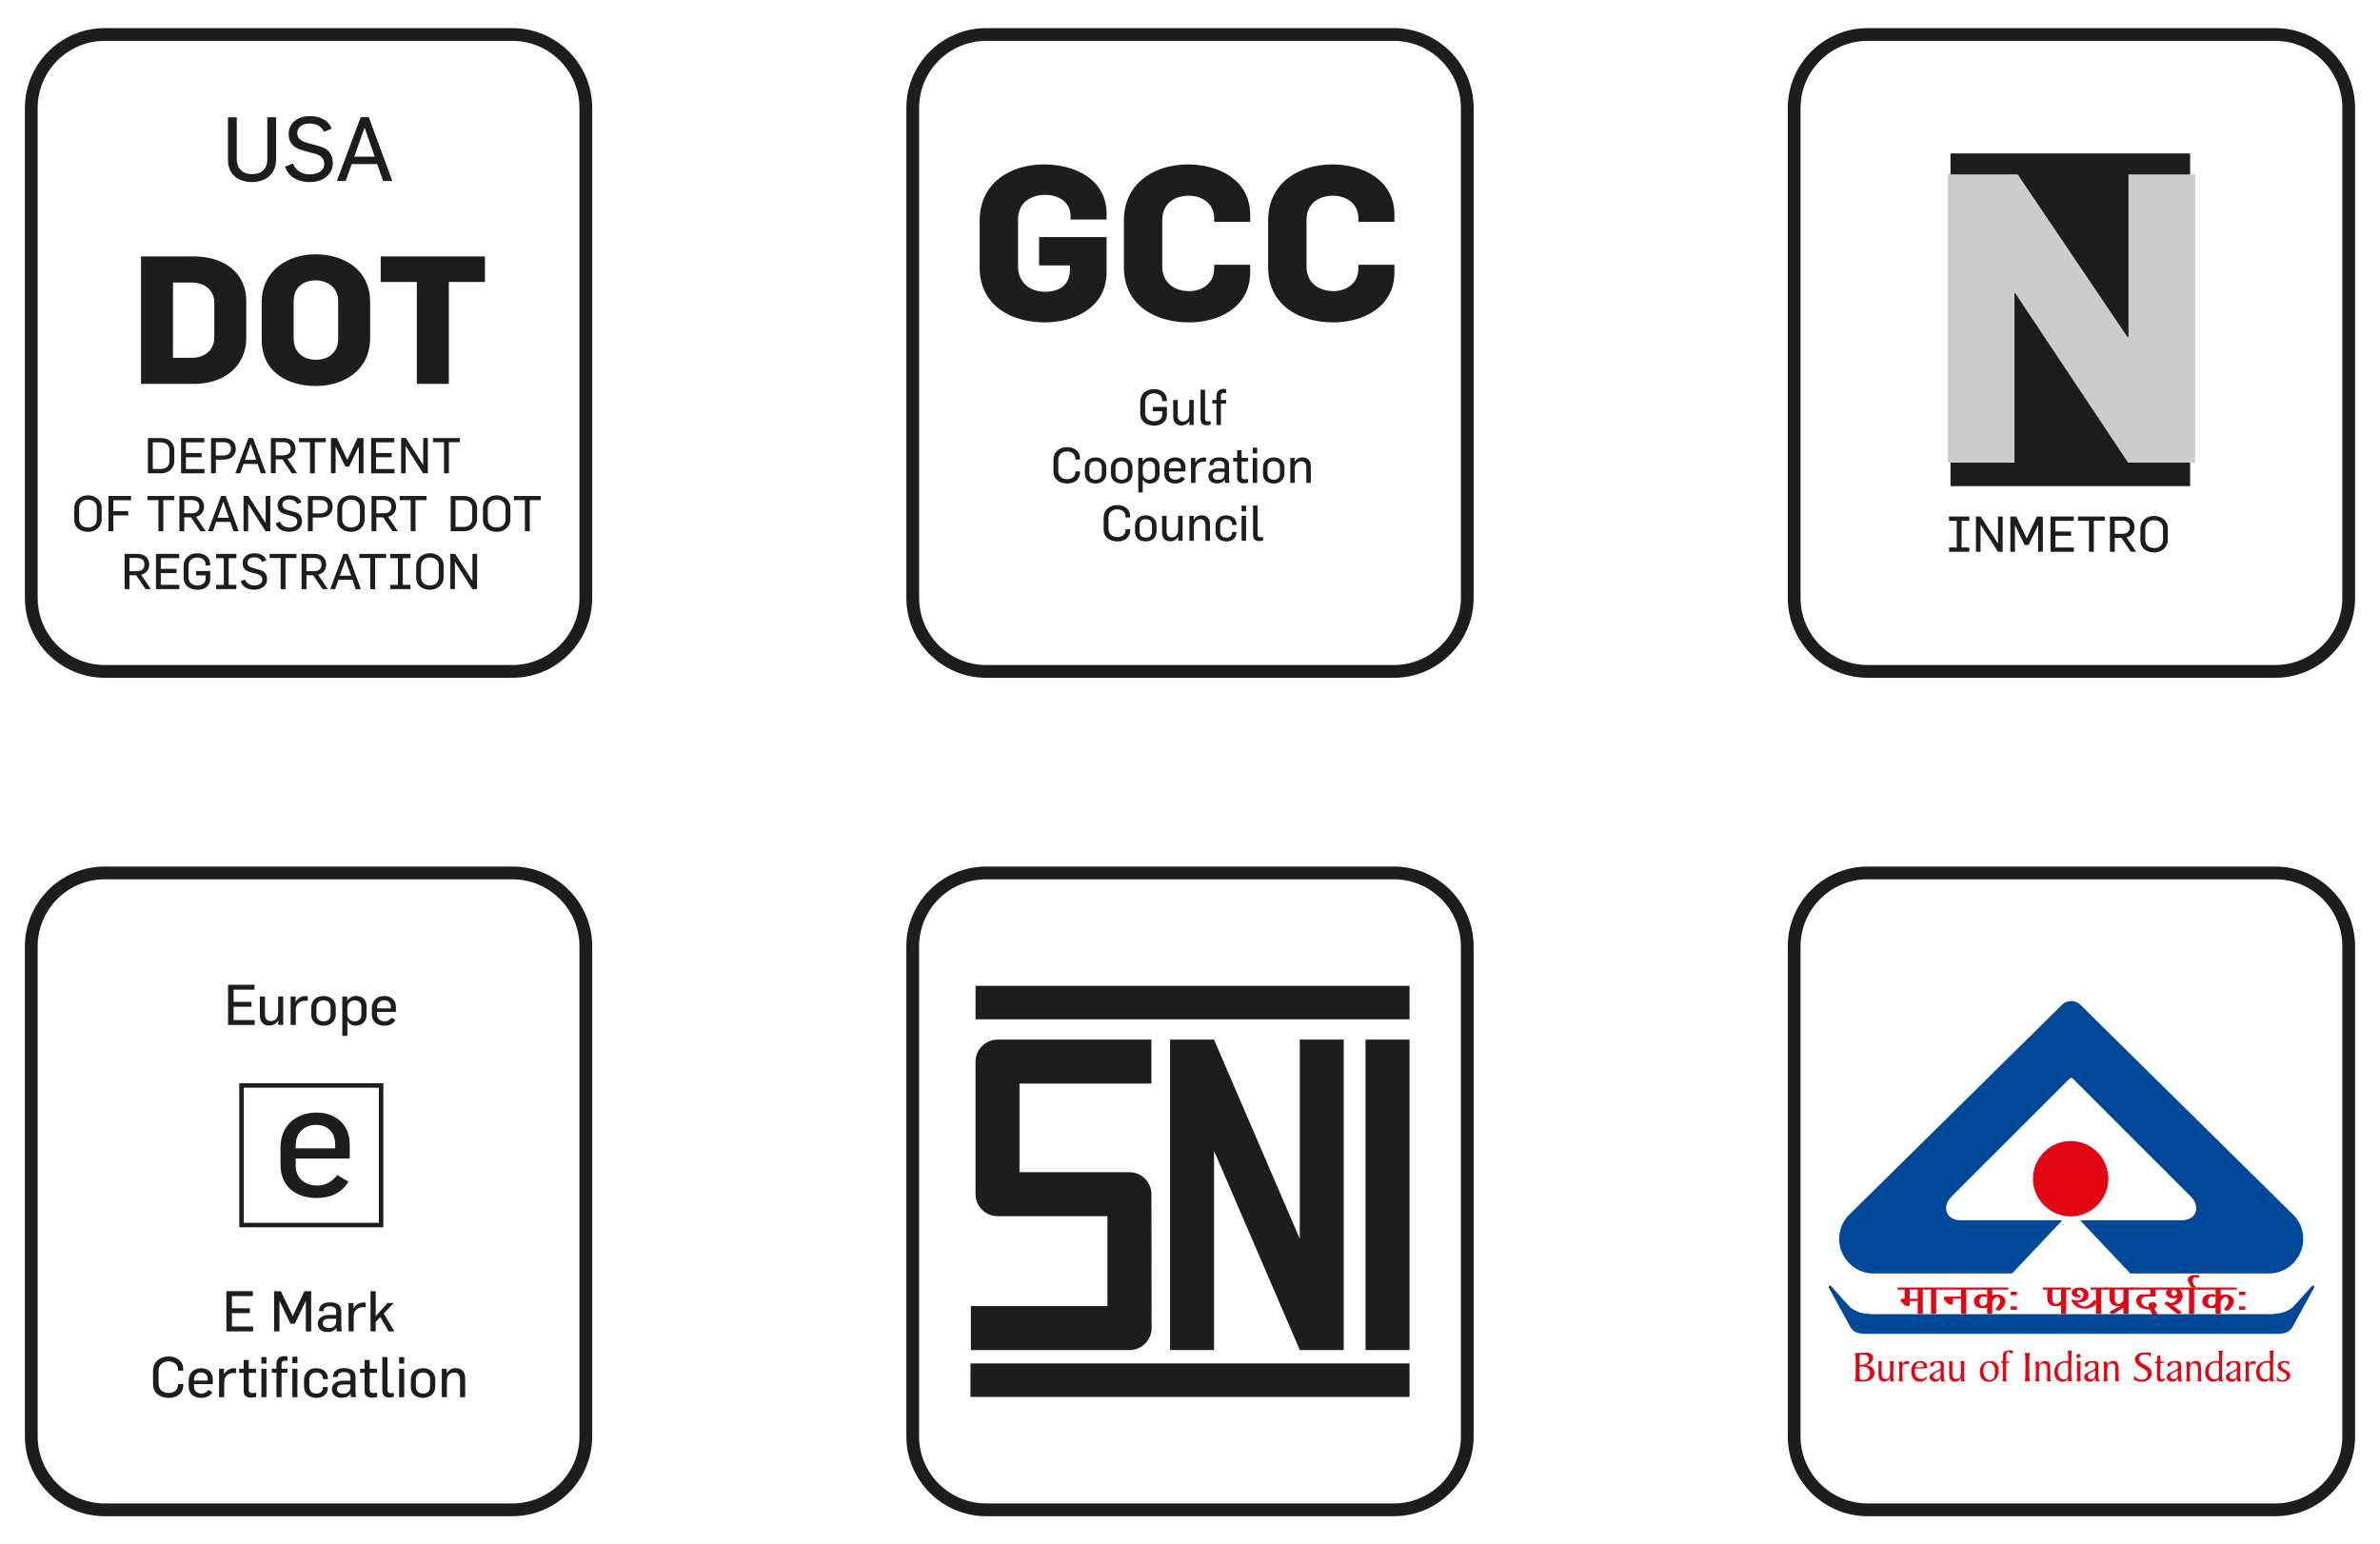 <?xml version="1.0" encoding="utf-8"?>
<!-- Generator: Adobe Illustrator 16.0.0, SVG Export Plug-In . SVG Version: 6.00 Build 0)  -->
<!DOCTYPE svg PUBLIC "-//W3C//DTD SVG 1.1//EN" "http://www.w3.org/Graphics/SVG/1.1/DTD/svg11.dtd">
<svg version="1.1" id="Layer_1" xmlns="http://www.w3.org/2000/svg" xmlns:xlink="http://www.w3.org/1999/xlink" x="0px" y="0px"
	 width="569px" height="369.245px" viewBox="0 0 569 369.245" enable-background="new 0 0 569 369.245" xml:space="preserve">
<g>
	<g>
		<g>
			<path fill="#1D1D1B" d="M46.016,85.543c2.779,0,5.214-1.755,5.214-4.873v-8.378c0-2.945-2.393-4.739-5.427-4.739h-4.444v17.99
				H46.016z M33.711,61.314h12.733c6.794,0,12.436,3.633,12.436,10.726v8.588c0,7.562-5.982,11.152-12.394,11.152H33.711V61.314z"/>
		</g>
		<g>
			<path fill="#1D1D1B" d="M80.848,81.012v-9.015c0-3.204-2.52-4.958-5.386-4.958c-2.733,0-5.254,1.453-5.254,4.998v8.932
				c0,3.249,2.266,5.046,5.382,5.046C78.283,86.015,80.848,84.474,80.848,81.012 M62.559,81.139v-8.798
				c0-7.738,6.325-11.539,12.86-11.539c6.798,0,13.076,3.633,13.076,11.491v8.463c0,7.949-6.536,11.537-12.905,11.537
				C68.753,92.292,62.559,89.002,62.559,81.139"/>
		</g>
	</g>
	<g>
		<polygon fill="#1D1D1B" points="99.653,67.422 91.022,67.422 91.022,61.314 115.936,61.314 115.936,67.422 107.305,67.422 
			107.305,91.78 99.653,91.78 		"/>
	</g>
	<g>
		<g>
			<path fill="#1D1D1B" d="M54.507,38.21V28.039h2.094v9.854c0,2.436,1.411,3.735,3.677,3.735c2.328,0,3.673-1.299,3.629-3.696
				v-9.893h2.097V38.06c0.02,3.44-2.329,5.469-5.77,5.469C57.092,43.529,54.507,41.863,54.507,38.21"/>
		</g>
		<g>
			<path fill="#1D1D1B" d="M68.159,39.833l1.9-0.728c0.6,1.646,2.093,2.59,4.038,2.59c1.859,0,3.42-0.855,3.42-2.502
				c0-1.452-0.983-2.072-2.265-2.458l-2.776-0.745c-2.095-0.577-3.462-1.626-3.462-3.974c0-2.629,2.2-4.253,5.019-4.253
				c2.416,0,4.509,0.941,5.257,3.014l-1.816,0.727c-0.641-1.304-1.837-1.97-3.481-1.97c-1.453,0-2.928,0.708-2.928,2.308
				c0,1.154,0.834,1.882,2.437,2.332l2.797,0.767c1.797,0.473,3.27,1.561,3.27,4.083c0,2.672-2.262,4.506-5.555,4.506
				C71.234,43.529,68.887,42.292,68.159,39.833"/>
		</g>
	</g>
	<g>
		<path fill="#1D1D1B" d="M89.587,37.463l-2.414-6.923h-0.02l-2.458,6.923H89.587z M86.232,28.019h1.943l5.62,15.254h-2.2
			l-1.409-4.037h-6.091l-1.452,4.037h-2.093L86.232,28.019z"/>
	</g>
	<g>
		<g>
			<path fill="#1D1D1B" d="M38.494,112.138c1.125,0,2.021-0.671,2.021-1.868v-2.659c0-1.108-0.83-1.853-2.056-1.853H36.52v6.379
				H38.494z M35.361,104.741h3.18c1.772,0,3.131,1.088,3.131,2.908v2.552c0,1.879-1.466,2.965-3.119,2.965h-3.191V104.741z"/>
		</g>
	</g>
	<g>
		<polygon fill="#1D1D1B" points="43.29,104.729 48.845,104.729 48.845,105.758 44.45,105.758 44.45,108.322 48.203,108.322 
			48.203,109.337 44.45,109.337 44.45,112.138 48.88,112.138 48.88,113.167 43.29,113.167 		"/>
	</g>
	<g>
		<g>
			<path fill="#1D1D1B" d="M53.334,108.914c1.158,0,1.892-0.534,1.892-1.609c0-1.06-0.745-1.583-1.772-1.583h-1.844v3.192H53.334z
				 M50.451,104.741h3.155c1.63,0,2.763,0.969,2.763,2.563c0,1.374-0.943,2.59-2.811,2.59h-1.949v3.272h-1.158V104.741z"/>
		</g>
	</g>
	<g>
		<path fill="#1D1D1B" d="M61.262,109.952l-1.336-3.827h-0.012l-1.358,3.827H61.262z M59.406,104.729h1.076l3.106,8.437h-1.218
			l-0.779-2.234h-3.369l-0.803,2.234h-1.158L59.406,104.729z"/>
	</g>
	<g>
		<g>
			<path fill="#1D1D1B" d="M67.654,108.876c1.158,0,1.855-0.52,1.855-1.597c0-1.109-0.758-1.569-1.881-1.569h-1.712v3.167H67.654z
				 M64.757,104.741h3.1c1.605,0,2.787,0.91,2.787,2.553c0,1.097-0.617,2.126-1.927,2.433l2.329,3.44h-1.278l-2.244-3.323h-1.606
				v3.323h-1.16V104.741z"/>
		</g>
	</g>
	<g>
		<polygon fill="#1D1D1B" points="74.117,105.732 71.482,105.732 71.482,104.741 77.898,104.741 77.898,105.732 75.276,105.732 
			75.276,113.167 74.117,113.167 		"/>
	</g>
	<g>
		<polygon fill="#1D1D1B" points="79.125,104.741 80.544,104.741 83.024,109.94 83.05,109.94 85.472,104.741 86.901,104.741 
			86.901,113.167 85.777,113.167 85.777,106.785 85.755,106.785 83.475,111.546 82.553,111.546 80.272,106.808 80.235,106.808 
			80.235,113.167 79.125,113.167 		"/>
	</g>
	<g>
		<polygon fill="#1D1D1B" points="88.735,104.729 94.287,104.729 94.287,105.758 89.896,105.758 89.896,108.322 93.649,108.322 
			93.649,109.337 89.896,109.337 89.896,112.138 94.323,112.138 94.323,113.167 88.735,113.167 		"/>
	</g>
	<g>
		<polygon fill="#1D1D1B" points="95.896,104.729 97.042,104.729 101.152,111.168 101.177,111.168 101.177,104.729 102.288,104.729 
			102.288,113.167 101.152,113.167 97.017,106.668 96.993,106.668 96.993,113.167 95.896,113.167 		"/>
	</g>
	<g>
		<polygon fill="#1D1D1B" points="106.153,105.732 103.518,105.732 103.518,104.741 109.934,104.741 109.934,105.732 
			107.312,105.732 107.312,113.167 106.153,113.167 		"/>
	</g>
	<g>
		<g>
			<path fill="#1D1D1B" d="M23.155,124.168v-2.817c0-1.188-0.919-1.888-2.162-1.888c-1.085,0-2.077,0.671-2.077,1.996v2.754
				c0,1.194,0.919,1.913,2.139,1.913C22.129,126.127,23.155,125.49,23.155,124.168 M17.756,124.308v-2.811
				c0-1.937,1.55-3.063,3.263-3.063c1.809,0,3.284,1.112,3.284,2.969v2.692c0,1.938-1.537,3.07-3.248,3.07
				C19.27,127.165,17.756,126.165,17.756,124.308"/>
		</g>
	</g>
	<g>
		<polygon fill="#1D1D1B" points="25.923,118.577 31.346,118.577 31.346,119.605 27.081,119.605 27.081,122.215 30.648,122.215 
			30.648,123.233 27.081,123.233 27.081,127.014 25.923,127.014 		"/>
	</g>
	<g>
		<polygon fill="#1D1D1B" points="37.884,119.58 35.25,119.58 35.25,118.588 41.667,118.588 41.667,119.58 39.043,119.58 
			39.043,127.011 37.884,127.011 		"/>
	</g>
	<g>
		<g>
			<path fill="#1D1D1B" d="M45.787,122.724c1.158,0,1.858-0.52,1.858-1.595c0-1.112-0.758-1.572-1.881-1.572h-1.713v3.167H45.787z
				 M42.894,118.588h3.097c1.605,0,2.789,0.91,2.789,2.552c0,1.098-0.617,2.127-1.926,2.435l2.325,3.439h-1.274l-2.244-3.323h-1.608
				v3.323h-1.158V118.588z"/>
		</g>
	</g>
	<g>
		<path fill="#1D1D1B" d="M54.732,123.799l-1.334-3.827h-0.014l-1.356,3.827H54.732z M52.879,118.577h1.073l3.11,8.437h-1.219
			l-0.779-2.234h-3.368l-0.804,2.234h-1.158L52.879,118.577z"/>
	</g>
	<g>
		<polygon fill="#1D1D1B" points="58.23,118.577 59.377,118.577 63.487,125.016 63.516,125.016 63.516,118.577 64.624,118.577 
			64.624,127.014 63.487,127.014 59.354,120.512 59.329,120.512 59.329,127.014 58.23,127.014 		"/>
	</g>
	<g>
		<g>
			<path fill="#1D1D1B" d="M65.901,125.112l1.051-0.404c0.331,0.91,1.158,1.43,2.233,1.43c1.027,0,1.892-0.472,1.892-1.381
				c0-0.805-0.544-1.149-1.252-1.359l-1.537-0.415c-1.158-0.318-1.916-0.896-1.916-2.197c0-1.453,1.218-2.349,2.777-2.349
				c1.336,0,2.494,0.517,2.908,1.663l-1.006,0.404c-0.353-0.72-1.017-1.086-1.925-1.086c-0.803,0-1.619,0.387-1.619,1.274
				c0,0.636,0.461,1.04,1.348,1.287l1.547,0.424c0.992,0.261,1.808,0.864,1.808,2.26c0,1.475-1.252,2.49-3.071,2.49
				C67.602,127.153,66.303,126.471,65.901,125.112"/>
		</g>
		<g>
			<path fill="#1D1D1B" d="M76.498,122.761c1.158,0,1.893-0.534,1.893-1.608c0-1.06-0.745-1.583-1.773-1.583h-1.845v3.192H76.498z
				 M73.617,118.588h3.152c1.631,0,2.765,0.969,2.765,2.564c0,1.373-0.944,2.587-2.812,2.587h-1.95v3.274h-1.155V118.588z"/>
		</g>
		<g>
			<path fill="#1D1D1B" d="M86.058,124.168v-2.817c0-1.188-0.923-1.888-2.162-1.888c-1.086,0-2.078,0.671-2.078,1.996v2.754
				c0,1.194,0.92,1.913,2.136,1.913C85.031,126.127,86.058,125.49,86.058,124.168 M80.657,124.308v-2.811
				c0-1.937,1.55-3.063,3.261-3.063c1.809,0,3.283,1.112,3.283,2.969v2.692c0,1.938-1.533,3.07-3.248,3.07
				C82.171,127.165,80.657,126.165,80.657,124.308"/>
		</g>
		<g>
			<path fill="#1D1D1B" d="M91.719,122.724c1.159,0,1.854-0.52,1.854-1.595c0-1.112-0.757-1.572-1.88-1.572h-1.712v3.167H91.719z
				 M88.822,118.588h3.099c1.605,0,2.784,0.91,2.784,2.552c0,1.098-0.614,2.127-1.923,2.435l2.327,3.439h-1.276l-2.245-3.323h-1.606
				v3.323h-1.159V118.588z"/>
		</g>
	</g>
	<g>
		<polygon fill="#1D1D1B" points="98.182,119.58 95.546,119.58 95.546,118.588 101.963,118.588 101.963,119.58 99.337,119.58 
			99.337,127.011 98.182,127.011 		"/>
	</g>
	<g>
		<g>
			<path fill="#1D1D1B" d="M110.879,125.985c1.121,0,2.019-0.671,2.019-1.868v-2.657c0-1.109-0.827-1.854-2.055-1.854h-1.937v6.379
				H110.879z M107.748,118.588h3.178c1.772,0,3.13,1.086,3.13,2.906v2.552c0,1.882-1.464,2.968-3.118,2.968h-3.189V118.588z"/>
		</g>
		<g>
			<path fill="#1D1D1B" d="M120.863,124.168v-2.817c0-1.188-0.923-1.888-2.162-1.888c-1.086,0-2.08,0.671-2.08,1.996v2.754
				c0,1.194,0.922,1.913,2.139,1.913C119.836,126.127,120.863,125.49,120.863,124.168 M115.464,124.308v-2.811
				c0-1.937,1.549-3.063,3.26-3.063c1.809,0,3.287,1.112,3.287,2.969v2.692c0,1.938-1.537,3.07-3.251,3.07
				C116.978,127.165,115.464,126.165,115.464,124.308"/>
		</g>
	</g>
	<g>
		<polygon fill="#1D1D1B" points="125.497,119.58 122.862,119.58 122.862,118.588 129.277,118.588 129.277,119.58 126.653,119.58 
			126.653,127.011 125.497,127.011 		"/>
	</g>
	<g>
		<g>
			<path fill="#1D1D1B" d="M32.684,136.571c1.155,0,1.854-0.52,1.854-1.597c0-1.109-0.758-1.569-1.881-1.569h-1.711v3.167H32.684z
				 M29.787,132.436h3.094c1.607,0,2.789,0.907,2.789,2.553c0,1.097-0.614,2.124-1.924,2.433l2.326,3.437h-1.275l-2.244-3.321
				h-1.606v3.321h-1.159V132.436z"/>
		</g>
	</g>
	<g>
		<polygon fill="#1D1D1B" points="37.29,132.424 42.842,132.424 42.842,133.45 38.449,133.45 38.449,136.014 42.207,136.014 
			42.207,137.032 38.449,137.032 38.449,139.833 42.876,139.833 42.876,140.858 37.29,140.858 		"/>
	</g>
	<g>
		<g>
			<path fill="#1D1D1B" d="M43.906,138.152v-2.846c0-1.868,1.417-3.024,3.248-3.024c1.656,0,3.086,0.873,3.086,2.538v0.358h-1.1
				v-0.228c0-1.12-0.911-1.643-1.997-1.643s-2.078,0.662-2.078,1.965v2.786c0,1.193,0.919,1.913,2.137,1.913
				c1.077,0,1.961-0.58,1.961-1.7v-0.7h-2.268v-1.037h3.368v1.867c0,1.689-1.37,2.61-3.062,2.61
				C45.394,141.012,43.906,140.008,43.906,138.152"/>
		</g>
	</g>
	<g>
		<polygon fill="#1D1D1B" points="51.669,139.833 53.513,139.833 53.513,133.461 51.669,133.461 51.669,132.436 56.513,132.436 
			56.513,133.461 54.671,133.461 54.671,139.833 56.513,139.833 56.513,140.858 51.669,140.858 		"/>
	</g>
	<g>
		<g>
			<path fill="#1D1D1B" d="M57.54,138.957l1.051-0.401c0.332,0.907,1.159,1.43,2.234,1.43c1.027,0,1.892-0.475,1.892-1.384
				c0-0.802-0.545-1.146-1.256-1.359l-1.533-0.413c-1.158-0.318-1.916-0.898-1.916-2.197c0-1.453,1.217-2.351,2.777-2.351
				c1.336,0,2.494,0.52,2.908,1.666l-1.005,0.401c-0.354-0.723-1.019-1.089-1.927-1.089c-0.804,0-1.619,0.393-1.619,1.279
				c0,0.637,0.461,1.038,1.349,1.285l1.546,0.426c0.992,0.261,1.807,0.864,1.807,2.26c0,1.476-1.251,2.491-3.07,2.491
				C59.244,141.001,57.941,140.318,57.54,138.957"/>
		</g>
	</g>
	<g>
		<polygon fill="#1D1D1B" points="67.097,133.427 64.463,133.427 64.463,132.436 70.88,132.436 70.88,133.427 68.257,133.427 
			68.257,140.858 67.097,140.858 		"/>
	</g>
	<g>
		<g>
			<path fill="#1D1D1B" d="M75.003,136.571c1.155,0,1.854-0.52,1.854-1.597c0-1.109-0.757-1.569-1.88-1.569h-1.712v3.167H75.003z
				 M72.105,132.436H75.2c1.61,0,2.789,0.907,2.789,2.553c0,1.097-0.613,2.124-1.924,2.433l2.326,3.437h-1.275l-2.244-3.321h-1.606
				v3.321h-1.16V132.436z"/>
		</g>
	</g>
	<g>
		<path fill="#1D1D1B" d="M83.945,137.646l-1.333-3.83h-0.012l-1.36,3.83H83.945z M82.091,132.424h1.077l3.105,8.435h-1.217
			l-0.78-2.231h-3.367l-0.804,2.231h-1.157L82.091,132.424z"/>
	</g>
	<g>
		<polygon fill="#1D1D1B" points="88.529,133.427 85.895,133.427 85.895,132.436 92.312,132.436 92.312,133.427 89.688,133.427 
			89.688,140.858 88.529,140.858 		"/>
	</g>
	<g>
		<polygon fill="#1D1D1B" points="93.291,139.833 95.135,139.833 95.135,133.461 93.291,133.461 93.291,132.436 98.135,132.436 
			98.135,133.461 96.293,133.461 96.293,139.833 98.135,139.833 98.135,140.858 93.291,140.858 		"/>
	</g>
	<g>
		<g>
			<path fill="#1D1D1B" d="M104.905,138.013v-2.815c0-1.19-0.924-1.89-2.164-1.89c-1.085,0-2.081,0.673-2.081,1.998v2.752
				c0,1.193,0.923,1.913,2.141,1.913C103.875,139.972,104.905,139.335,104.905,138.013 M99.505,138.152v-2.812
				c0-1.936,1.548-3.058,3.26-3.058c1.808,0,3.287,1.111,3.287,2.964v2.695c0,1.937-1.538,3.071-3.251,3.071
				C101.019,141.012,99.505,140.008,99.505,138.152"/>
		</g>
	</g>
	<g>
		<polygon fill="#1D1D1B" points="107.67,132.424 108.816,132.424 112.926,138.862 112.953,138.862 112.953,132.424 
			114.063,132.424 114.063,140.858 112.926,140.858 108.793,134.36 108.767,134.36 108.767,140.858 107.67,140.858 		"/>
	</g>
	<g>
		<g>
			<path fill="#1D1D1B" d="M122.486,162.06H25.051c-10.529,0-19.097-8.567-19.097-19.098V25.818
				c0-10.531,8.567-19.097,19.097-19.097h97.436c10.531,0,19.098,8.566,19.098,19.097v117.144
				C141.584,153.493,133.018,162.06,122.486,162.06z M25.051,9.772c-8.848,0-16.045,7.198-16.045,16.045v117.144
				c0,8.848,7.197,16.045,16.045,16.045h97.436c8.848,0,16.046-7.198,16.046-16.045V25.818c0-8.848-7.198-16.045-16.046-16.045
				H25.051z"/>
		</g>
		<g>
			<path fill="#1D1D1B" d="M234.214,63.915V52.74c0-8.969,7.277-13.429,15.375-13.429c7.074,0,14.97,3.329,14.97,11.837v1.333
				h-8.611v-0.714c0-3.797-3.281-5.18-6.1-5.18c-3.178,0-6.459,1.692-6.459,5.845v11.275c0,3.744,2.717,6.049,6.459,6.049
				c3.384,0,5.944-1.538,5.944-5.382v-0.924h-7.379v-6.766h16.146v8.406c0,8.409-7.688,11.994-14.763,11.994
				C241.697,77.085,234.214,73.038,234.214,63.915"/>
		</g>
		<g>
			<path fill="#1D1D1B" d="M268.697,63.915V52.74c0-8.969,7.277-13.429,15.378-13.429c7.073,0,14.813,3.584,14.813,12.044v1.691
				h-8.613v-0.821c0-3.841-3.226-5.43-6.048-5.43c-3.229,0-6.355,1.691-6.355,5.842v11.07c0,3.744,2.716,5.899,6.459,5.899
				c2.819,0,5.944-1.644,5.944-5.436v-0.87h8.613v1.791c0,8.409-7.536,11.994-14.608,11.994
				C276.23,77.085,268.697,73.038,268.697,63.915"/>
		</g>
		<g>
			<path fill="#1D1D1B" d="M303.179,63.915V52.74c0-8.969,7.277-13.429,15.38-13.429c7.073,0,14.813,3.584,14.813,12.044v1.691
				h-8.613v-0.821c0-3.841-3.227-5.43-6.047-5.43c-3.229,0-6.357,1.691-6.357,5.842v11.07c0,3.744,2.719,5.899,6.46,5.899
				c2.819,0,5.944-1.644,5.944-5.436v-0.87h8.613v1.791c0,8.409-7.536,11.994-14.609,11.994
				C310.713,77.085,303.179,73.038,303.179,63.915"/>
		</g>
		<g>
			<path fill="#1D1D1B" d="M272.616,98.902v-2.847c0-1.867,1.418-3.024,3.249-3.024c1.656,0,3.086,0.873,3.086,2.539v0.358h-1.101
				v-0.228c0-1.121-0.908-1.644-1.996-1.644c-1.087,0-2.079,0.663-2.079,1.965v2.789c0,1.191,0.92,1.911,2.14,1.911
				c1.073,0,1.961-0.581,1.961-1.7v-0.7h-2.27v-1.037h3.367v1.868c0,1.688-1.37,2.609-3.059,2.609
				C274.106,101.761,272.616,100.757,272.616,98.902"/>
		</g>
		<g>
			<path fill="#1D1D1B" d="M280.487,99.658v-4.017h1.076v3.673c0,1.01,0.472,1.481,1.238,1.481c0.864,0,1.525-0.614,1.525-1.703
				v-3.451h1.063v5.967h-1.025v-0.932h-0.027c-0.413,0.71-1.122,1.06-1.866,1.06C281.171,101.736,280.487,100.886,280.487,99.658"/>
		</g>
		<g>
			<path fill="#1D1D1B" d="M287.031,100.095v-6.911h1.075v6.934c0,0.367,0.188,0.65,0.688,0.65c0.245,0,0.424-0.022,0.648-0.047
				v0.815c-0.295,0.082-0.698,0.143-1.018,0.143C287.197,101.679,287.031,100.732,287.031,100.095"/>
		</g>
		<g>
			<path fill="#1D1D1B" d="M290.83,96.479h-0.995v-0.839h0.995v-0.932c0-1.109,0.579-1.711,1.654-1.711
				c0.228,0,0.46,0.022,0.673,0.068v0.921c-0.201-0.037-0.344-0.048-0.564-0.048c-0.394,0-0.7,0.191-0.7,0.722v0.981h1.242v0.839
				h-1.242v5.131h-1.063V96.479z"/>
		</g>
		<g>
			<path fill="#1D1D1B" d="M251.852,112.749v-2.811c0-1.868,1.419-3.025,3.265-3.025c1.652,0,3.071,0.946,3.071,2.609v0.367h-1.101
				v-0.236c0-1.123-0.908-1.714-1.997-1.714c-1.086,0-2.078,0.666-2.078,1.962v2.754c0,1.194,0.92,1.913,2.14,1.913
				c1.074,0,1.936-0.591,1.936-1.711V112.7h1.101v0.296c0,1.691-1.383,2.61-3.036,2.61
				C253.343,115.606,251.852,114.605,251.852,112.749"/>
		</g>
		<g>
			<path fill="#1D1D1B" d="M263.408,113.232v-1.546c0-0.839-0.542-1.407-1.499-1.407c-0.852,0-1.477,0.486-1.477,1.455v1.535
				c0,0.864,0.566,1.428,1.511,1.428C262.805,114.696,263.408,114.238,263.408,113.232 M259.356,113.281v-1.476
				c0-1.598,1.217-2.437,2.553-2.437c1.465,0,2.587,0.899,2.587,2.411v1.384c0,1.581-1.204,2.445-2.553,2.445
				C260.491,115.609,259.356,114.804,259.356,113.281"/>
		</g>
		<g>
			<path fill="#1D1D1B" d="M269.656,113.232v-1.546c0-0.839-0.541-1.407-1.498-1.407c-0.853,0-1.477,0.486-1.477,1.455v1.535
				c0,0.864,0.568,1.428,1.511,1.428C269.058,114.696,269.656,114.238,269.656,113.232 M265.605,113.281v-1.476
				c0-1.598,1.217-2.437,2.553-2.437c1.464,0,2.587,0.899,2.587,2.411v1.384c0,1.581-1.205,2.445-2.553,2.445
				C266.739,115.609,265.605,114.804,265.605,113.281"/>
		</g>
		<g>
			<path fill="#1D1D1B" d="M276.144,113.326v-1.746c0-0.768-0.58-1.302-1.441-1.302c-0.711,0-1.502,0.545-1.502,1.594v1.314
				c0,0.932,0.696,1.512,1.525,1.512C275.41,114.699,276.144,114.295,276.144,113.326 M272.139,109.488h1.027v0.873h0.022
				c0.437-0.708,1.205-1.001,1.809-1.001c1.289,0,2.235,0.802,2.235,2.197v1.7c0,1.606-1.113,2.352-2.341,2.352
				c-0.722,0-1.383-0.404-1.655-0.981H273.2v3.119h-1.062V109.488z"/>
		</g>
		<g>
			<path fill="#1D1D1B" d="M282.344,111.981V111.7c0-0.878-0.541-1.43-1.405-1.43c-0.839,0-1.476,0.577-1.476,1.509v0.202H282.344z
				 M278.351,113.176v-1.229c0-1.657,1.171-2.579,2.624-2.579c1.311,0,2.433,0.782,2.433,2.343v1.015h-3.944v0.521
				c0,0.897,0.647,1.45,1.595,1.45c0.625,0,1.124-0.341,1.441-0.765l0.814,0.483c-0.51,0.861-1.395,1.194-2.316,1.194
				C279.532,115.609,278.351,114.815,278.351,113.176"/>
		</g>
		<g>
			<path fill="#1D1D1B" d="M284.74,109.488h1.04v1.123h0.023c0.438-0.839,1.325-1.23,2.08-1.23c0.155,0,0.319,0.014,0.45,0.036
				v0.993c-0.19-0.034-0.369-0.034-0.546-0.034c-1.108,0-1.959,0.662-1.973,1.89v3.19h-1.075V109.488z"/>
		</g>
		<g>
			<path fill="#1D1D1B" d="M292.769,113.269v-0.472h-1.5c-0.705,0-1.319,0.199-1.319,0.966c0,0.651,0.542,0.97,1.25,0.97
				C292.371,114.733,292.769,114.108,292.769,113.269 M288.897,113.823c0-1.25,1.134-1.819,2.208-1.819h1.663v-0.734
				c0-0.776-0.517-1.075-1.337-1.075c-0.67,0-1.296,0.236-1.296,0.816v0.202h-0.969v-0.167c0-1.251,1.18-1.689,2.29-1.689
				c1.255,0,2.376,0.427,2.376,1.809v2.894c0,0.31,0.05,1.194,0.095,1.396h-1.052c-0.022-0.157-0.045-0.615-0.06-0.745h-0.022
				c-0.508,0.733-1.134,0.873-1.879,0.873C289.759,115.583,288.897,114.933,288.897,113.823"/>
		</g>
		<g>
			<path fill="#1D1D1B" d="M295.771,114.156v-3.807h-0.958v-0.864h0.958v-1.843h1.063v1.843h1.534v0.864h-1.534v3.534
				c0,0.542,0.284,0.708,0.745,0.708c0.307,0,0.542-0.034,0.824-0.091v0.918c-0.353,0.108-0.847,0.142-1.087,0.142
				C296.492,115.561,295.771,115.182,295.771,114.156"/>
		</g>
	</g>
	<g>
		<path fill="#1D1D1B" d="M299.501,115.456h1.06v-5.965h-1.06V115.456z M299.501,108.413h1.06v-1.373h-1.06V108.413z"/>
	</g>
	<g>
		<g>
			<path fill="#1D1D1B" d="M305.999,113.232v-1.546c0-0.839-0.54-1.407-1.502-1.407c-0.849,0-1.475,0.486-1.475,1.455v1.535
				c0,0.864,0.569,1.428,1.516,1.428C305.396,114.696,305.999,114.238,305.999,113.232 M301.948,113.281v-1.476
				c0-1.598,1.22-2.437,2.549-2.437c1.468,0,2.593,0.899,2.593,2.411v1.384c0,1.581-1.205,2.445-2.552,2.445
				C303.082,115.609,301.948,114.804,301.948,113.281"/>
		</g>
		<g>
			<path fill="#1D1D1B" d="M308.48,109.488h1.026v0.932h0.022c0.416-0.708,1.127-1.061,1.883-1.061c1.284,0,1.973,0.839,1.973,2.067
				v4.029h-1.074v-3.688c0-1.003-0.461-1.478-1.231-1.478c-0.861,0-1.531,0.614-1.531,1.699v3.466h-1.067V109.488z"/>
		</g>
		<g>
			<path fill="#1D1D1B" d="M263.858,126.593v-2.812c0-1.865,1.419-3.024,3.264-3.024c1.65,0,3.072,0.946,3.072,2.612v0.367h-1.101
				V123.5c0-1.123-0.908-1.714-1.997-1.714c-1.086,0-2.079,0.663-2.079,1.961v2.755c0,1.191,0.921,1.911,2.14,1.911
				c1.075,0,1.937-0.592,1.937-1.711v-0.154h1.101v0.295c0,1.689-1.383,2.61-3.037,2.61
				C265.35,129.453,263.858,128.45,263.858,126.593"/>
		</g>
		<g>
			<path fill="#1D1D1B" d="M275.415,127.076v-1.543c0-0.839-0.542-1.407-1.5-1.407c-0.851,0-1.476,0.483-1.476,1.453v1.538
				c0,0.861,0.567,1.427,1.511,1.427C274.812,128.543,275.415,128.086,275.415,127.076 M271.362,127.127v-1.478
				c0-1.597,1.217-2.433,2.553-2.433c1.465,0,2.589,0.898,2.589,2.408v1.384c0,1.583-1.206,2.445-2.554,2.445
				C272.498,129.453,271.362,128.648,271.362,127.127"/>
		</g>
		<g>
			<path fill="#1D1D1B" d="M277.825,127.35v-4.017h1.073v3.673c0,1.009,0.475,1.481,1.241,1.481c0.864,0,1.524-0.617,1.524-1.703
				v-3.451h1.064v5.967H281.7v-0.932h-0.024c-0.413,0.708-1.122,1.06-1.866,1.06C278.509,129.428,277.825,128.578,277.825,127.35"/>
		</g>
		<g>
			<path fill="#1D1D1B" d="M284.369,123.333h1.027v0.936h0.022c0.415-0.711,1.124-1.063,1.881-1.063
				c1.287,0,1.973,0.838,1.973,2.066v4.028h-1.075v-3.684c0-1.006-0.461-1.478-1.229-1.478c-0.862,0-1.537,0.614-1.537,1.7v3.462
				h-1.063V123.333z"/>
		</g>
		<g>
			<path fill="#1D1D1B" d="M290.604,127.031v-1.273c0-1.623,1.112-2.541,2.568-2.541c1.347,0,2.445,0.767,2.445,2.164v0.139h-1.042
				v-0.179c0-0.705-0.546-1.225-1.394-1.225c-0.862,0-1.466,0.554-1.466,1.523v1.416c0,0.898,0.517,1.49,1.49,1.49
				c0.846,0,1.369-0.506,1.369-1.228v-0.128h1.042v0.103c0,1.384-1.064,2.163-2.411,2.163
				C291.729,129.453,290.604,128.592,290.604,127.031"/>
		</g>
	</g>
	<g>
		<path fill="#1D1D1B" d="M296.84,129.299h1.065v-5.964h-1.065V129.299z M296.84,122.261h1.065v-1.373h-1.065V122.261z"/>
	</g>
	<g>
		<g>
			<path fill="#1D1D1B" d="M299.574,127.787v-6.914h1.074v6.939c0,0.367,0.19,0.648,0.688,0.648c0.247,0,0.426-0.023,0.648-0.048
				v0.816c-0.294,0.082-0.696,0.142-1.015,0.142C299.742,129.371,299.574,128.427,299.574,127.787"/>
		</g>
		<g>
			<path fill="#1D1D1B" d="M333.217,162.06h-97.436c-10.527,0-19.093-8.567-19.093-19.098V25.818
				c0-10.531,8.565-19.097,19.093-19.097h97.436c10.53,0,19.099,8.566,19.099,19.097v117.144
				C352.315,153.493,343.747,162.06,333.217,162.06z M235.781,9.772c-8.845,0-16.041,7.198-16.041,16.045v117.144
				c0,8.848,7.196,16.045,16.041,16.045h97.436c8.849,0,16.047-7.198,16.047-16.045V25.818c0-8.848-7.198-16.045-16.047-16.045
				H235.781z"/>
		</g>
	</g>
	<g>
		<rect x="466.317" y="36.689" fill="#1D1D1B" width="57.291" height="79.544"/>
	</g>
	<g>
		<polygon fill="#CECBCB" points="465.657,41.695 482.379,41.695 508.669,80.647 508.861,80.647 508.861,41.695 524.811,41.695 
			524.811,110.611 508.767,110.611 481.8,70.112 481.605,70.112 481.605,110.611 465.657,110.611 		"/>
	</g>
	<g>
		<polygon fill="#1D1D1B" points="465.97,130.906 467.812,130.906 467.812,124.535 465.97,124.535 465.97,123.509 470.814,123.509 
			470.814,124.535 468.973,124.535 468.973,130.906 470.814,130.906 470.814,131.932 465.97,131.932 		"/>
	</g>
	<g>
		<polygon fill="#1D1D1B" points="472.396,123.498 473.543,123.498 477.653,129.937 477.676,129.937 477.676,123.498 
			478.788,123.498 478.788,131.932 477.653,131.932 473.521,125.437 473.495,125.437 473.495,131.932 472.396,131.932 		"/>
	</g>
	<g>
		<polygon fill="#1D1D1B" points="480.622,123.509 482.038,123.509 484.519,128.708 484.543,128.708 486.964,123.509 
			488.395,123.509 488.395,131.932 487.274,131.932 487.274,125.553 487.252,125.553 484.972,130.314 484.048,130.314 
			481.769,125.576 481.73,125.576 481.73,131.932 480.622,131.932 		"/>
	</g>
	<g>
		<polygon fill="#1D1D1B" points="490.23,123.498 495.786,123.498 495.786,124.524 491.389,124.524 491.389,127.088 
			495.144,127.088 495.144,128.106 491.389,128.106 491.389,130.906 495.82,130.906 495.82,131.932 490.23,131.932 		"/>
	</g>
	<g>
		<polygon fill="#1D1D1B" points="499.425,124.5 496.786,124.5 496.786,123.509 503.205,123.509 503.205,124.5 500.581,124.5 
			500.581,131.932 499.425,131.932 		"/>
	</g>
	<g>
		<g>
			<path fill="#1D1D1B" d="M507.327,127.645c1.154,0,1.854-0.521,1.854-1.598c0-1.109-0.756-1.569-1.879-1.569h-1.711v3.167H507.327
				z M504.433,123.509h3.094c1.606,0,2.788,0.907,2.788,2.553c0,1.098-0.61,2.124-1.924,2.433l2.325,3.438h-1.273l-2.245-3.32
				h-1.606v3.32h-1.158V123.509z"/>
		</g>
		<g>
			<path fill="#1D1D1B" d="M517.123,129.086v-2.814c0-1.191-0.927-1.891-2.165-1.891c-1.086,0-2.076,0.674-2.076,1.998v2.755
				c0,1.188,0.918,1.911,2.136,1.911C516.095,131.045,517.123,130.408,517.123,129.086 M511.723,129.226v-2.812
				c0-1.936,1.547-3.059,3.258-3.059c1.808,0,3.285,1.112,3.285,2.964v2.696c0,1.939-1.534,3.07-3.248,3.07
				C513.232,132.085,511.723,131.082,511.723,129.226"/>
		</g>
		<g>
			<path fill="#1D1D1B" d="M543.948,162.06h-97.434c-10.529,0-19.095-8.567-19.095-19.098V25.818
				c0-10.531,8.565-19.097,19.095-19.097h97.434c10.531,0,19.098,8.566,19.098,19.097v117.144
				C563.046,153.493,554.479,162.06,543.948,162.06z M446.515,9.772c-8.846,0-16.043,7.198-16.043,16.045v117.144
				c0,8.848,7.197,16.045,16.043,16.045h97.434c8.847,0,16.046-7.198,16.046-16.045V25.818c0-8.848-7.199-16.045-16.046-16.045
				H446.515z"/>
		</g>
	</g>
	<g>
		<polygon fill="#1D1D1B" points="54.526,235.453 60.854,235.453 60.854,236.624 55.845,236.624 55.845,239.546 60.125,239.546 
			60.125,240.704 55.845,240.704 55.845,243.893 60.893,243.893 60.893,245.063 54.526,245.063 		"/>
	</g>
	<g>
		<g>
			<path fill="#1D1D1B" d="M62.122,242.844v-4.576h1.226v4.188c0,1.143,0.535,1.681,1.411,1.681c0.983,0,1.738-0.7,1.738-1.94
				v-3.928h1.211v6.796h-1.171v-1.062h-0.029c-0.472,0.808-1.276,1.208-2.125,1.208C62.901,245.21,62.122,244.243,62.122,242.844"/>
		</g>
		<g>
			<path fill="#1D1D1B" d="M69.486,238.268h1.186v1.276H70.7c0.496-0.954,1.506-1.398,2.367-1.398c0.175,0,0.364,0.013,0.513,0.041
				v1.131c-0.219-0.041-0.419-0.041-0.62-0.041c-1.267,0-2.235,0.754-2.247,2.152v3.636h-1.227V238.268z"/>
		</g>
		<g>
			<path fill="#1D1D1B" d="M79.036,242.533v-1.763c0-0.955-0.619-1.597-1.707-1.597c-0.973,0-1.685,0.548-1.685,1.651v1.751
				c0,0.983,0.647,1.629,1.723,1.629C78.351,244.203,79.036,243.68,79.036,242.533 M74.422,242.589v-1.684
				c0-1.816,1.384-2.771,2.907-2.771c1.668,0,2.945,1.021,2.945,2.746v1.575c0,1.803-1.371,2.787-2.907,2.787
				C75.714,245.242,74.422,244.322,74.422,242.589"/>
		</g>
		<g>
			<path fill="#1D1D1B" d="M86.403,242.643v-1.995c0-0.873-0.659-1.478-1.641-1.478c-0.81,0-1.712,0.617-1.712,1.816v1.492
				c0,1.064,0.795,1.726,1.738,1.726C85.57,244.203,86.403,243.746,86.403,242.643 M81.84,238.268h1.172v0.996h0.028
				c0.497-0.808,1.371-1.143,2.058-1.143c1.467,0,2.544,0.915,2.544,2.502v1.939c0,1.83-1.266,2.678-2.666,2.678
				c-0.817,0-1.575-0.458-1.884-1.118h-0.041v3.554H81.84V238.268z"/>
		</g>
		<g>
			<path fill="#1D1D1B" d="M93.445,241.108v-0.325c0-0.994-0.618-1.629-1.602-1.629c-0.954,0-1.682,0.66-1.682,1.723v0.231H93.445z
				 M88.898,242.467v-1.399c0-1.885,1.33-2.934,2.986-2.934c1.494,0,2.772,0.888,2.772,2.664v1.157h-4.495v0.591
				c0,1.024,0.739,1.657,1.82,1.657c0.711,0,1.274-0.392,1.638-0.875l0.929,0.551c-0.577,0.983-1.586,1.359-2.636,1.359
				C90.243,245.239,88.898,244.34,88.898,242.467"/>
		</g>
	</g>
	<g>
		<path fill="#1D1D1B" d="M91.652,293.44H57.207v-34.438h34.445V293.44z M58.276,292.373h32.307v-32.304H58.276V292.373z"/>
	</g>
	<g>
		<g>
			<path fill="#1D1D1B" d="M80.131,274.561v-0.931c0-2.861-1.777-4.678-4.603-4.678c-2.747,0-4.835,1.894-4.835,4.953v0.655H80.131z
				 M67.055,278.468v-4.023c0-5.418,3.83-8.434,8.591-8.434c4.294,0,7.97,2.556,7.97,7.66v3.326H70.693v1.703
				c0,2.94,2.128,4.757,5.222,4.757c2.05,0,3.675-1.121,4.72-2.511l2.669,1.587c-1.662,2.822-4.563,3.905-7.583,3.905
				C70.924,286.439,67.055,283.846,67.055,278.468"/>
		</g>
	</g>
	<g>
		<polygon fill="#1D1D1B" points="54.128,308.721 60.454,308.721 60.454,309.892 55.445,309.892 55.445,312.815 59.726,312.815 
			59.726,313.972 55.445,313.972 55.445,317.162 60.495,317.162 60.495,318.333 54.128,318.333 		"/>
	</g>
	<g>
		<polygon fill="#1D1D1B" points="65.54,308.736 67.155,308.736 69.979,314.66 70.009,314.66 72.769,308.736 74.395,308.736 
			74.395,318.33 73.117,318.33 73.117,311.064 73.092,311.064 70.491,316.488 69.443,316.488 66.844,311.092 66.806,311.092 
			66.806,318.33 65.54,318.33 		"/>
	</g>
	<g>
		<g>
			<path fill="#1D1D1B" d="M80.386,315.839v-0.535h-1.711c-0.806,0-1.506,0.229-1.506,1.104c0,0.739,0.617,1.103,1.424,1.103
				C79.927,317.511,80.386,316.794,80.386,315.839 M75.97,316.476c0-1.427,1.294-2.071,2.517-2.071h1.899v-0.836
				c0-0.89-0.594-1.227-1.522-1.227c-0.767,0-1.48,0.271-1.48,0.93v0.229H76.28v-0.188c0-1.427,1.344-1.925,2.613-1.925
				c1.422,0,2.704,0.487,2.704,2.06v3.297c0,0.349,0.052,1.362,0.106,1.589h-1.199c-0.025-0.179-0.052-0.699-0.066-0.847h-0.029
				c-0.576,0.833-1.29,0.994-2.137,0.994C76.95,318.48,75.97,317.741,75.97,316.476"/>
		</g>
		<g>
			<path fill="#1D1D1B" d="M83.336,311.536h1.185v1.276h0.03c0.495-0.956,1.504-1.398,2.366-1.398c0.174,0,0.363,0.014,0.512,0.039
				v1.133c-0.215-0.041-0.419-0.041-0.62-0.041c-1.266,0-2.232,0.753-2.247,2.155v3.633h-1.226V311.536z"/>
		</g>
	</g>
	<g>
		<polygon fill="#1D1D1B" points="88.592,308.721 89.818,308.721 89.818,314.7 92.671,311.536 94.139,311.536 91.754,314.063 
			94.299,318.333 92.927,318.333 90.921,314.91 89.818,316.084 89.818,318.333 88.592,318.333 		"/>
	</g>
	<g>
		<g>
			<path fill="#1D1D1B" d="M36.591,330.978v-3.207c0-2.123,1.616-3.442,3.716-3.442c1.883,0,3.498,1.078,3.498,2.97v0.422h-1.251
				v-0.271c0-1.276-1.036-1.949-2.274-1.949c-1.239,0-2.37,0.752-2.37,2.233v3.135c0,1.359,1.048,2.182,2.437,2.182
				c1.228,0,2.208-0.675,2.208-1.953v-0.176h1.251v0.338c0,1.924-1.575,2.976-3.459,2.976
				C38.288,334.235,36.591,333.089,36.591,330.978"/>
		</g>
		<g>
			<path fill="#1D1D1B" d="M49.662,330.102v-0.324c0-0.995-0.62-1.628-1.601-1.628c-0.958,0-1.683,0.661-1.683,1.726v0.227H49.662z
				 M45.112,331.46v-1.4c0-1.882,1.333-2.932,2.987-2.932c1.495,0,2.773,0.884,2.773,2.663v1.158h-4.494v0.592
				c0,1.021,0.739,1.656,1.816,1.656c0.714,0,1.277-0.39,1.642-0.876l0.93,0.549c-0.58,0.986-1.591,1.364-2.639,1.364
				C46.461,334.235,45.112,333.331,45.112,331.46"/>
		</g>
		<g>
			<path fill="#1D1D1B" d="M52.371,327.261h1.186v1.277h0.026c0.498-0.955,1.508-1.396,2.369-1.396c0.174,0,0.36,0.012,0.51,0.04
				v1.125c-0.216-0.035-0.416-0.035-0.617-0.035c-1.266,0-2.235,0.749-2.247,2.154v3.633h-1.227V327.261z"/>
		</g>
		<g>
			<path fill="#1D1D1B" d="M58.261,332.579v-4.334h-1.092v-0.983h1.092v-2.098h1.21v2.098h1.75v0.983h-1.75v4.021
				c0,0.62,0.323,0.811,0.848,0.811c0.352,0,0.62-0.04,0.942-0.105v1.049c-0.404,0.119-0.97,0.163-1.236,0.163
				C59.081,334.182,58.261,333.747,58.261,332.579"/>
		</g>
	</g>
	<g>
		<path fill="#1D1D1B" d="M62.496,334.059h1.211v-6.798h-1.211V334.059z M62.496,326.037h1.211v-1.561h-1.211V326.037z"/>
	</g>
	<g>
		<g>
			<path fill="#1D1D1B" d="M69.892,327.261h1.211v6.798h-1.211V327.261z M69.892,324.368h1.211v1.562h-1.211V324.368z
				 M66.096,328.216h-1.129v-0.955h1.129v-1.063c0-1.265,0.661-1.95,1.884-1.95c0.256,0,0.526,0.025,0.768,0.08v1.049
				c-0.229-0.04-0.39-0.055-0.646-0.055c-0.443,0-0.792,0.216-0.792,0.822v1.116h1.412v0.955H67.31v5.843h-1.214V328.216z"/>
		</g>
		<g>
			<path fill="#1D1D1B" d="M72.682,331.475v-1.452c0-1.845,1.267-2.895,2.919-2.895c1.537,0,2.787,0.875,2.787,2.462v0.162h-1.184
				v-0.202c0-0.808-0.619-1.4-1.588-1.4c-0.983,0-1.668,0.633-1.668,1.735v1.615c0,1.021,0.59,1.697,1.694,1.697
				c0.968,0,1.562-0.579,1.562-1.402v-0.145h1.184v0.12c0,1.574-1.212,2.464-2.745,2.464
				C73.96,334.235,72.682,333.249,72.682,331.475"/>
		</g>
		<g>
			<path fill="#1D1D1B" d="M83.777,331.57v-0.538h-1.708c-0.81,0-1.509,0.228-1.509,1.103c0,0.739,0.619,1.103,1.427,1.103
				C83.318,333.237,83.777,332.522,83.777,331.57 M79.36,332.203c0-1.428,1.294-2.072,2.52-2.072h1.897v-0.836
				c0-0.887-0.59-1.226-1.522-1.226c-0.765,0-1.478,0.27-1.478,0.927v0.231h-1.106v-0.188c0-1.428,1.348-1.926,2.611-1.926
				c1.428,0,2.707,0.486,2.707,2.058v3.298c0,0.351,0.052,1.362,0.106,1.59h-1.199c-0.025-0.176-0.055-0.701-0.067-0.848h-0.025
				c-0.579,0.833-1.293,0.995-2.141,0.995C80.347,334.207,79.36,333.468,79.36,332.203"/>
		</g>
		<g>
			<path fill="#1D1D1B" d="M87.172,332.579v-4.334h-1.093v-0.983h1.093v-2.098h1.214v2.098h1.75v0.983h-1.75v4.021
				c0,0.62,0.321,0.811,0.847,0.811c0.35,0,0.619-0.04,0.941-0.105v1.049c-0.402,0.119-0.97,0.163-1.237,0.163
				C87.993,334.182,87.172,333.747,87.172,332.579"/>
		</g>
		<g>
			<path fill="#1D1D1B" d="M91.406,332.336v-7.875h1.227v7.9c0,0.415,0.215,0.742,0.78,0.742c0.281,0,0.486-0.028,0.739-0.054v0.926
				c-0.336,0.097-0.795,0.162-1.158,0.162C91.594,334.138,91.406,333.064,91.406,332.336"/>
		</g>
	</g>
	<g>
		<path fill="#1D1D1B" d="M95.426,334.059h1.214v-6.798h-1.214V334.059z M95.426,326.037h1.214v-1.561h-1.214V326.037z"/>
	</g>
	<g>
		<g>
			<path fill="#1D1D1B" d="M102.825,331.526v-1.76c0-0.955-0.619-1.604-1.711-1.604c-0.97,0-1.684,0.552-1.684,1.657v1.75
				c0,0.983,0.648,1.628,1.723,1.628C102.138,333.198,102.825,332.672,102.825,331.526 M98.209,331.583v-1.682
				c0-1.816,1.385-2.772,2.905-2.772c1.67,0,2.948,1.021,2.948,2.747v1.573c0,1.803-1.371,2.786-2.909,2.786
				C99.501,334.235,98.209,333.321,98.209,331.583"/>
		</g>
		<g>
			<path fill="#1D1D1B" d="M105.627,327.261h1.172v1.064h0.028c0.469-0.808,1.277-1.212,2.14-1.212c1.465,0,2.247,0.952,2.247,2.357
				v4.588h-1.226v-4.199c0-1.146-0.523-1.685-1.4-1.685c-0.98,0-1.749,0.701-1.749,1.938v3.945h-1.212V327.261z"/>
		</g>
		<g>
			<path fill="#1D1D1B" d="M333.217,362.521h-97.436c-10.53,0-19.098-8.566-19.098-19.098V226.283
				c0-10.531,8.567-19.098,19.098-19.098h97.436c10.53,0,19.098,8.567,19.098,19.098v117.141
				C352.314,353.955,343.747,362.521,333.217,362.521z M235.781,210.237c-8.848,0-16.046,7.197-16.046,16.046v117.141
				c0,8.847,7.198,16.046,16.046,16.046h97.436c8.847,0,16.046-7.199,16.046-16.046V226.283c0-8.849-7.199-16.046-16.046-16.046
				H235.781z M122.486,362.521H25.051c-10.529,0-19.097-8.566-19.097-19.098V226.283c0-10.531,8.567-19.098,19.097-19.098h97.436
				c10.531,0,19.098,8.567,19.098,19.098v117.141C141.584,353.955,133.018,362.521,122.486,362.521z M25.051,210.237
				c-8.848,0-16.045,7.197-16.045,16.046v117.141c0,8.847,7.197,16.046,16.045,16.046h97.436c8.848,0,16.046-7.199,16.046-16.046
				V226.283c0-8.849-7.198-16.046-16.046-16.046H25.051z"/>
		</g>
		<g>
			<path fill="#1D1D1B" d="M275.275,285.527c0-2.892-2.364-5.257-5.257-5.257h-26.281v-21.186h31.538v-10.511H238.48
				c-2.892,0-5.255,2.364-5.255,5.253v31.7c0,2.892,2.363,5.256,5.255,5.256h26.281v21.5h-32.65v10.516h37.95
				c2.892,0,5.258-2.364,5.258-5.256C275.319,306.905,275.275,296.219,275.275,285.527"/>
		</g>
	</g>
	<g>
		<polygon fill="#1D1D1B" points="321.254,322.798 321.254,248.574 310.741,248.574 310.741,296.182 290.247,248.578 
			290.247,248.574 279.736,248.574 279.736,322.798 290.247,322.798 290.247,275.159 310.741,322.758 310.741,322.798 		"/>
	</g>
	<g>
		<rect x="326.468" y="248.571" fill="#1D1D1B" width="10.513" height="74.225"/>
	</g>
	<g>
		<rect x="233.226" y="235.706" fill="#1D1D1B" width="103.76" height="8.002"/>
	</g>
	<g>
		<rect x="232.018" y="326" fill="#1D1D1B" width="104.968" height="8.003"/>
	</g>
	<g>
		<g>
			<path fill="#1D1D1B" d="M543.948,362.524h-97.434c-10.531,0-19.098-8.566-19.098-19.098V226.28
				c0-10.529,8.566-19.095,19.098-19.095h97.434c10.531,0,19.098,8.565,19.098,19.095v117.146
				C563.046,353.958,554.479,362.524,543.948,362.524z M446.515,210.237c-8.847,0-16.046,7.197-16.046,16.043v117.146
				c0,8.847,7.199,16.046,16.046,16.046h97.434c8.847,0,16.046-7.199,16.046-16.046V226.28c0-8.846-7.199-16.043-16.046-16.043
				H446.515z"/>
		</g>
		<g>
			<path fill="#E20613" d="M495.053,290.842c4.964,0,9.011-4.05,9.011-9.017c0-4.964-4.047-9.016-9.011-9.016
				c-4.97,0-9.019,4.052-9.019,9.016C486.034,286.792,490.083,290.842,495.053,290.842"/>
		</g>
		<g>
			<path fill="#014898" d="M495.592,257.922l14.146,14.146c4.719,4.716,9.433,9.432,14.148,14.146
				c2.261,2.408,1.225,5.589-2.493,5.574h-24.079l11.979,12.694h33.586c4.332-0.268,7.767-3.866,7.767-8.267
				c0-2.048-0.745-3.918-1.973-5.362l-51.37-50.679c-1.183-1.112-3.076-1.112-4.258,0l-51.371,50.679
				c-1.229,1.444-1.971,3.314-1.971,5.362c0,4.4,3.433,7.999,7.764,8.267h33.584l11.981-12.694h-24.08
				c-3.717,0.015-4.751-3.166-2.495-5.574c4.72-4.714,9.433-9.43,14.149-14.146l14.146-14.146
				C495.035,257.665,495.313,257.662,495.592,257.922"/>
		</g>
		<g>
			<path fill="#E20613" d="M458.472,308.336h-1.91v2.179h1.91V308.336z M459.699,308.336v5.812h-1.228v-3.084h-1.91v0.861
				l0.01,0.128c0,0.012-0.006,0.037-0.022,0.076l-0.108,0.074l-0.173,0.025l-0.538-0.014c-0.085,0-0.198-0.043-0.329-0.12
				c-0.011-0.008-0.076-0.067-0.201-0.186c-0.125-0.113-0.288-0.275-0.481-0.488c-0.198-0.216-0.307-0.401-0.335-0.564l0.043-0.157
				c0.025-0.031,0.07-0.068,0.145-0.114l0.068-0.02l0.131-0.037l0.574-0.014v-2.179h-1.694v-0.499h7.05v0.499H459.699z"/>
		</g>
	</g>
	<g>
		<polygon fill="#E20613" points="462.906,308.336 462.906,314.148 461.66,314.148 461.66,308.336 460.352,308.336 460.352,307.837 
			464.202,307.837 464.202,308.336 		"/>
	</g>
	<g>
		<g>
			<path fill="#E20613" d="M470.09,308.336v5.812h-1.239v-3.633h-1.966v1.049l-0.011,0.177c0,0.015-0.012,0.043-0.028,0.081
				l-0.108,0.088l-0.147,0.024l-0.532-0.009c-0.054,0-0.15-0.051-0.292-0.147l-0.495-0.479c-0.125-0.122-0.27-0.301-0.429-0.54
				c-0.088-0.14-0.145-0.247-0.162-0.329c0-0.153,0.074-0.274,0.216-0.353l0.119-0.038l0.159-0.013l3.677-0.016v-1.675h-4.958
				v-0.499h7.294v0.499H470.09z"/>
		</g>
		<g>
			<path fill="#E20613" d="M476.301,308.336v1.419l0.267-0.11l0.269-0.068l0.267-0.028l0.535-0.011
				c0.241-0.009,0.479,0.039,0.721,0.136c0.473,0.185,0.791,0.461,0.961,0.827c0.101,0.209,0.145,0.416,0.145,0.629
				c0.01,0.46-0.217,0.961-0.689,1.49l-0.297,0.332l-0.4,0.404l-0.53-0.016l-0.575-0.389l0.08-0.04
				c0.067-0.02,0.249-0.207,0.545-0.561c0.401-0.488,0.602-0.915,0.602-1.275c0-0.152-0.044-0.354-0.135-0.598
				c-0.105-0.131-0.216-0.233-0.332-0.304l-0.271-0.097c-0.238,0.028-0.488,0.199-0.743,0.5c-0.115,0.132-0.223,0.295-0.322,0.486
				c-0.06,0.199-0.094,0.354-0.094,0.469v2.615h-1.228v-1.493c-0.125,0.053-0.242,0.088-0.348,0.112l-0.36,0.022l-0.535-0.016
				c-0.847-0.01-1.446-0.346-1.802-0.996c-0.083-0.2-0.122-0.422-0.122-0.677c0-0.422,0.147-0.785,0.442-1.096
				c0.294-0.304,0.672-0.488,1.135-0.542c0.071-0.015,0.159-0.022,0.268-0.022l0.748-0.012c0.051,0.006,0.13,0.028,0.238,0.06
				c0.073,0.015,0.16,0.046,0.268,0.088v0.513h-0.532l-0.133-0.05l-0.068-0.04l-0.079-0.02c-0.012,0-0.034-0.01-0.08-0.028
				c-0.276,0.048-0.498,0.2-0.659,0.444c-0.165,0.244-0.25,0.499-0.25,0.768c0,0.317,0.095,0.592,0.295,0.821l0.253,0.204
				c0.097,0.055,0.204,0.089,0.32,0.111c0.109-0.015,0.194-0.043,0.269-0.085l0.267-0.174l0.17-0.156
				c0.199-0.18,0.297-0.346,0.297-0.5v-3.049h-4.077v-0.499h9.15v0.499H476.301z"/>
		</g>
	</g>
	<g>
		<path fill="#E20613" d="M480.719,313.17h1.473v-0.83h-1.473V313.17z M480.719,309.662h1.473v-0.824h-1.473V309.662z"/>
	</g>
	<g>
		<g>
			<path fill="#E20613" d="M492.744,308.336h-2.069v2.352c0,0.388,0.13,0.68,0.397,0.867l0.227,0.156l0.269,0.088
				c0.035,0,0.068-0.009,0.097-0.016c0.022-0.012,0.062-0.024,0.113-0.037c0.045-0.016,0.113-0.041,0.198-0.081
				c0.086-0.042,0.212-0.126,0.381-0.258l0.17-0.171l0.218-0.258V308.336z M493.982,308.336v5.812h-1.238v-2.095
				c-0.108,0.071-0.256,0.131-0.456,0.201l-0.439,0.046l-0.531-0.012c-0.563-0.014-1.008-0.173-1.337-0.479
				c-0.065-0.054-0.192-0.238-0.386-0.546c-0.092-0.228-0.138-0.447-0.138-0.666v-2.261h-1.04v-0.499h6.664v0.499H493.982z"/>
		</g>
		<g>
			<path fill="#E20613" d="M500.692,312.156l-0.307,0.207l-0.444,0.229l-0.426,0.163l-0.444,0.108l-0.438,0.028l-0.534-0.015
				c-0.921-0.025-1.684-0.373-2.298-1.037c-0.145-0.156-0.25-0.301-0.317-0.433l-0.35-0.638l0.535-0.014
				c0.088,0.045,0.219,0.094,0.389,0.15l0.438,0.075c0.442,0,0.823-0.132,1.137-0.398c0.31-0.265,0.466-0.601,0.466-1.007
				c0-0.313-0.119-0.592-0.358-0.847c-0.085-0.088-0.182-0.165-0.295-0.219l-0.336-0.122l-0.188,0.069l-0.173,0.101
				c-0.071,0.037-0.128,0.114-0.175,0.222l-0.051,0.267c0,0.24,0.143,0.416,0.427,0.541l0.173,0.048l0.253,0.034v0.514h-0.704
				c-0.119,0-0.211,0-0.276-0.004c-0.065-0.006-0.171-0.037-0.315-0.091c-0.255-0.106-0.449-0.24-0.574-0.407
				c-0.122-0.162-0.188-0.384-0.202-0.657c-0.005-0.238,0.097-0.46,0.31-0.676c0.313-0.316,0.723-0.48,1.229-0.489l0.534-0.015
				c0.172,0,0.419,0.055,0.751,0.151c0.489,0.155,0.836,0.458,1.04,0.918c0.098,0.214,0.147,0.433,0.147,0.662
				c0.007,0.626-0.244,1.098-0.749,1.412c-0.438,0.271-1.015,0.413-1.734,0.419l-0.147-0.012c0.054,0.125,0.147,0.244,0.28,0.369
				l0.466,0.316l0.441,0.196l0.213,0.048c0.109,0.006,0.185,0.022,0.229,0.048c0.604-0.048,1.128-0.292,1.578-0.733l0.307-0.304
				l0.335-0.454l0.535-0.013v0.971L500.692,312.156z"/>
		</g>
	</g>
	<g>
		<polygon fill="#E20613" points="502.335,308.336 502.335,314.148 501.091,314.148 501.091,308.336 499.782,308.336 
			499.782,307.837 503.632,307.837 503.632,308.336 		"/>
	</g>
	<g>
		<g>
			<path fill="#E20613" d="M507.651,308.336h-2.069v2.352c0,0.388,0.131,0.68,0.397,0.867l0.229,0.156l0.267,0.088
				c0.034,0,0.068-0.009,0.091-0.016c0.028-0.012,0.068-0.024,0.113-0.037c0.052-0.016,0.121-0.041,0.205-0.081
				c0.082-0.042,0.211-0.126,0.381-0.258l0.171-0.171l0.216-0.258V308.336z M508.892,308.336v5.812h-1.24v-2.095
				c-0.108,0.071-0.262,0.131-0.454,0.201l-0.444,0.046l-0.531-0.012c-0.561-0.014-1.01-0.173-1.336-0.479
				c-0.065-0.054-0.193-0.238-0.391-0.546c-0.084-0.228-0.131-0.447-0.131-0.666v-2.261h-1.043v-0.499h6.667v0.499H508.892z"/>
		</g>
	</g>
	<g>
		<polygon fill="#E20613" points="508.038,311.543 504.325,313.67 504.78,314.148 505.315,314.148 508.572,312.044 508.572,311.543 
					"/>
	</g>
	<g>
		<g>
			<path fill="#E20613" d="M515.35,308.336v1.653h-2.462c-0.21,0-0.432,0.1-0.664,0.295l-0.218,0.301
				c-0.042,0.103-0.063,0.215-0.063,0.334c-0.026,0.789,0.359,1.296,1.161,1.516l0.267,0.075l0.358,0.047l-0.012-0.059v-0.051
				c0-0.088-0.009-0.15-0.025-0.182l-0.015-0.137c0-0.119,0.009-0.21,0.028-0.267l0.121-0.245c0.066-0.15,0.255-0.225,0.559-0.232
				l0.532-0.012c0.085,0,0.165,0.022,0.244,0.071c0.159,0.051,0.278,0.173,0.357,0.364l0.059,0.244c0,0.275-0.087,0.474-0.257,0.614
				l-0.108,0.088l-0.161,0.097l0.338,0.67l0.227,0.356l0.229,0.283l0.091,0.094l0.108,0.138h-1.415l-0.362-0.648l-0.373-0.726h0.532
				l-0.107,0.029h-0.095l-0.531-0.015c-0.748-0.017-1.327-0.113-1.737-0.291c-0.811-0.357-1.216-0.959-1.216-1.811
				c0-0.366,0.119-0.695,0.363-0.98c0.268-0.318,0.592-0.475,0.972-0.475l1.979-0.014v-1.127h-4.488v-0.499h7.24v0.499H515.35z"/>
		</g>
		<g>
			<path fill="#E20613" d="M520.41,308.988c-0.08-0.292-0.331-0.505-0.745-0.636l-0.188,0.071c-0.074,0.028-0.125,0.067-0.164,0.122
				c-0.061,0.06-0.121,0.136-0.172,0.244l-0.057,0.285c0,0.252,0.082,0.442,0.245,0.587l0.17,0.146l0.216,0.07l0.294-0.11
				l0.264-0.19l0.108-0.136l0.147-0.196L520.41,308.988z M521.172,308.336c0.125,0.118,0.216,0.229,0.278,0.331l0.216,0.354
				l0.12,0.379l0.052,0.395c0,0.481-0.178,0.943-0.532,1.396c-0.438,0.545-1.071,0.836-1.91,0.861l2.214,1.691l-0.466,0.429h-0.535
				l-3.207-2.483l0.473-0.427h0.535l0.426,0.314l0.147-0.014c0.051,0,0.103-0.003,0.146-0.021c0.164-0.022,0.314-0.079,0.439-0.158
				l0.416-0.256l0.317-0.307l0.216-0.333l0.012-0.046l0.028-0.048v-0.063c0-0.034,0.006-0.057,0.025-0.077l-0.346,0.14l-0.322,0.034
				l-0.534-0.012c-0.702-0.018-1.179-0.287-1.43-0.811c-0.077-0.159-0.117-0.32-0.117-0.477c0-0.266,0.124-0.526,0.375-0.779
				l-1.54-0.016v-0.499h5.464v0.499H521.172z"/>
		</g>
	</g>
	<g>
		<polygon fill="#E20613" points="524.578,308.336 524.578,314.148 523.332,314.148 523.332,308.336 522.025,308.336 
			522.025,307.837 525.874,307.837 525.874,308.336 		"/>
	</g>
	<g>
		<g>
			<path fill="#E20613" d="M525.164,305.455l-0.091-0.043l-0.217-0.045c-0.177,0.025-0.313,0.094-0.399,0.207
				c-0.157,0.147-0.244,0.358-0.255,0.637c-0.006,0.168,0.029,0.365,0.113,0.575c0.085,0.21,0.188,0.397,0.313,0.548l0.188,0.235
				l0.257,0.279l-0.553-0.014h-0.489c-0.011,0-0.031-0.009-0.063-0.025c-0.028-0.023-0.073-0.068-0.125-0.143l-0.308-0.443
				c-0.063-0.122-0.179-0.341-0.346-0.672c-0.083-0.219-0.125-0.423-0.125-0.607c0-0.319,0.142-0.58,0.433-0.787
				c0.283-0.202,0.624-0.307,1.022-0.315l0.685-0.013c0.054,0,0.132,0.019,0.242,0.05l0.347,0.11v0.488h-0.535L525.164,305.455z"/>
		</g>
		<g>
			<path fill="#E20613" d="M530.911,308.336v1.419l0.267-0.11l0.266-0.068l0.264-0.028l0.538-0.011
				c0.241-0.009,0.479,0.039,0.718,0.136c0.473,0.185,0.798,0.461,0.961,0.827c0.104,0.209,0.151,0.416,0.151,0.629
				c0.009,0.46-0.224,0.961-0.696,1.49l-0.295,0.332l-0.398,0.404l-0.534-0.016l-0.574-0.389l0.079-0.04
				c0.073-0.02,0.257-0.207,0.546-0.561c0.403-0.488,0.604-0.915,0.604-1.275c0-0.152-0.044-0.354-0.132-0.598
				c-0.108-0.131-0.222-0.233-0.335-0.304l-0.267-0.097c-0.24,0.028-0.49,0.199-0.748,0.5c-0.116,0.132-0.226,0.295-0.322,0.486
				c-0.063,0.199-0.091,0.354-0.091,0.469v2.615h-1.233v-1.493c-0.126,0.053-0.239,0.088-0.345,0.112l-0.36,0.022l-0.535-0.016
				c-0.847-0.01-1.45-0.346-1.802-0.996c-0.08-0.2-0.119-0.422-0.119-0.677c0-0.422,0.145-0.785,0.438-1.096
				c0.295-0.304,0.671-0.488,1.137-0.542c0.07-0.015,0.159-0.022,0.267-0.022l0.748-0.012c0.054,0.006,0.133,0.028,0.241,0.06
				c0.069,0.015,0.16,0.046,0.267,0.088v0.513h-0.534l-0.136-0.05l-0.065-0.04l-0.082-0.02c-0.006,0-0.034-0.01-0.081-0.028
				c-0.272,0.048-0.494,0.2-0.661,0.444c-0.162,0.244-0.241,0.499-0.241,0.768c0,0.317,0.095,0.592,0.289,0.821l0.256,0.204
				c0.097,0.055,0.204,0.089,0.319,0.111c0.104-0.015,0.198-0.043,0.267-0.085l0.267-0.174l0.176-0.156
				c0.194-0.18,0.291-0.346,0.291-0.5v-3.049h-4.071v-0.499h9.147v0.499H530.911z"/>
		</g>
	</g>
	<g>
		<path fill="#E20613" d="M535.329,313.17h1.473v-0.83h-1.473V313.17z M535.329,309.662h1.473v-0.824h-1.473V309.662z"/>
	</g>
	<g>
		<g>
			<path fill="#014898" d="M445.843,318.908c-1.822,0-2.842-0.524-3.485-1.666c-1.691-3.08-3.383-6.161-5.071-9.24
				c-0.287-0.464,0.17-0.875,0.501-0.467c1.531,1.7,2.934,3.266,4.469,4.964c1.704,1.493,4.009,1.778,6.39,1.712h93.171
				c2.386,0.066,4.688-0.219,6.394-1.712c1.532-1.698,2.935-3.264,4.466-4.964c0.336-0.408,0.787,0.003,0.506,0.467
				c-1.693,3.079-3.386,6.16-5.077,9.24c-0.637,1.142-1.663,1.666-3.485,1.666H445.843z"/>
		</g>
		<g>
			<path fill="#E20613" d="M444.57,326.731v1.297c0,0.38,0.004,0.724,0.022,1.027c0.019,0.302,0.04,0.495,0.063,0.583
				c0.021,0.085,0.109,0.15,0.256,0.196c0.147,0.051,0.34,0.073,0.583,0.073c0.494,0,0.877-0.139,1.15-0.42
				c0.275-0.285,0.412-0.674,0.412-1.181c0-0.499-0.156-0.887-0.475-1.165c-0.317-0.272-0.768-0.411-1.351-0.411H444.57z
				 M444.57,326.09v0.25h0.281c0.627,0,1.11-0.122,1.445-0.369c0.331-0.244,0.498-0.597,0.498-1.057
				c0-0.351-0.128-0.612-0.383-0.791c-0.251-0.173-0.632-0.264-1.141-0.264c-0.094,0-0.19,0.003-0.29,0.007
				c-0.104,0.006-0.207,0.012-0.314,0.024c-0.034,0.15-0.062,0.386-0.074,0.707c-0.019,0.327-0.022,0.793-0.022,1.398V326.09z
				 M444.114,330.233h-0.711c0.097-0.103,0.162-0.338,0.199-0.708c0.043-0.369,0.063-1.162,0.063-2.374v-0.429
				c0-1.322-0.02-2.164-0.063-2.53c-0.037-0.363-0.103-0.598-0.199-0.699h0.882c0.229,0,0.558-0.012,0.978-0.037
				c0.42-0.022,0.733-0.034,0.927-0.034c0.515,0,0.909,0.11,1.194,0.329c0.281,0.226,0.424,0.541,0.424,0.945
				c0,0.377-0.137,0.712-0.412,1c-0.279,0.29-0.683,0.528-1.223,0.71c0.628,0.075,1.11,0.266,1.455,0.586
				c0.341,0.315,0.513,0.729,0.513,1.233c0,0.614-0.231,1.112-0.698,1.496c-0.463,0.384-1.08,0.571-1.852,0.571
				c-0.191,0-0.447-0.009-0.772-0.028C444.489,330.245,444.257,330.233,444.114,330.233"/>
		</g>
		<g>
			<path fill="#E20613" d="M452.034,330.295h-0.051c-0.015,0-0.025-0.003-0.031-0.009s-0.009-0.02-0.009-0.045v-0.04l-0.028-0.771
				c-0.16,0.295-0.364,0.522-0.614,0.683c-0.25,0.167-0.517,0.244-0.799,0.244c-0.272,0-0.514-0.057-0.724-0.173
				c-0.212-0.121-0.37-0.284-0.481-0.495c-0.076-0.151-0.13-0.336-0.163-0.554c-0.032-0.223-0.051-0.584-0.051-1.084v-0.196
				c0-0.589,0.007-1.168,0.019-1.737c0.004-0.096,0.004-0.155,0.004-0.179c0-0.116-0.016-0.201-0.047-0.261
				c-0.034-0.06-0.088-0.106-0.169-0.144l0.688-0.107c0.012,0,0.028-0.003,0.04-0.006c0.014-0.003,0.022-0.006,0.025-0.006
				c0.098,0,0.156,0.024,0.186,0.065c0.021,0.04,0.037,0.144,0.037,0.305l-0.025,2.438v0.063c0,0.509,0.076,0.876,0.232,1.098
				c0.153,0.224,0.4,0.332,0.751,0.332c0.383,0,0.655-0.134,0.817-0.4c0.163-0.272,0.239-0.771,0.239-1.496v-1.219
				c0-0.351-0.011-0.606-0.045-0.763c-0.034-0.158-0.085-0.262-0.165-0.305l1.029-0.119c-0.018,0.269-0.031,0.66-0.043,1.172
				c-0.014,0.516-0.02,1.08-0.02,1.688v0.592c0,0.476,0.017,0.805,0.051,0.983c0.034,0.182,0.094,0.311,0.182,0.382L452.034,330.295
				z"/>
		</g>
		<g>
			<path fill="#E20613" d="M453.84,330.233c0.082-0.065,0.139-0.182,0.17-0.357c0.031-0.178,0.05-0.501,0.05-0.979v-1.012v-0.32
				c0-0.763-0.019-1.259-0.05-1.493c-0.031-0.23-0.088-0.379-0.17-0.432c0.132-0.02,0.286-0.051,0.474-0.079
				c0.186-0.034,0.291-0.05,0.313-0.05c0.108,0.003,0.165,0.147,0.171,0.433c0.005,0.091,0.005,0.162,0.011,0.207
				c0.165-0.255,0.337-0.445,0.516-0.558c0.179-0.116,0.377-0.176,0.599-0.176c0.172,0,0.308,0.034,0.41,0.112
				c0.105,0.072,0.153,0.167,0.153,0.286c0,0.103-0.034,0.18-0.103,0.233c-0.07,0.057-0.17,0.082-0.307,0.082
				c-0.054,0-0.145-0.006-0.273-0.014c-0.125-0.012-0.222-0.018-0.289-0.018c-0.29,0-0.479,0.094-0.569,0.288
				c-0.091,0.191-0.137,0.642-0.137,1.355c0,0.103,0.003,0.301,0.006,0.596c0.003,0.294,0.006,0.538,0.006,0.729
				c0,0.366,0.015,0.633,0.045,0.808c0.034,0.17,0.093,0.292,0.178,0.357H453.84z"/>
		</g>
		<g>
			<path fill="#E20613" d="M457.931,326.889h0.094c0.012,0,0.1,0.006,0.253,0.012s0.308,0.012,0.455,0.012h0.134
				c0.464,0,0.75-0.025,0.858-0.077c0.107-0.048,0.162-0.142,0.162-0.285c0-0.21-0.086-0.392-0.25-0.548
				c-0.165-0.15-0.37-0.227-0.611-0.227c-0.284,0-0.528,0.102-0.734,0.312C458.09,326.295,457.971,326.563,457.931,326.889
				 M460.688,329.086v0.126c0,0.278-0.171,0.54-0.513,0.782c-0.344,0.244-0.732,0.363-1.174,0.363c-0.628,0-1.134-0.222-1.51-0.663
				c-0.374-0.442-0.562-1.037-0.562-1.788c0-0.762,0.198-1.369,0.593-1.816c0.398-0.451,0.93-0.677,1.593-0.677
				c0.486,0,0.881,0.134,1.186,0.396c0.304,0.261,0.46,0.593,0.46,0.994c0,0.162-0.097,0.272-0.278,0.327
				c-0.188,0.057-0.719,0.079-1.598,0.079c-0.26,0-0.464,0-0.608-0.003c-0.146-0.003-0.284-0.009-0.409-0.013
				c-0.028,0.091-0.045,0.186-0.057,0.279c-0.016,0.098-0.02,0.209-0.02,0.319c0,0.589,0.139,1.055,0.417,1.396
				c0.278,0.335,0.657,0.508,1.127,0.508c0.258,0,0.496-0.054,0.715-0.15C460.272,329.446,460.486,329.292,460.688,329.086"/>
		</g>
		<g>
			<path fill="#E20613" d="M463.94,327.706c-0.784,0.315-1.279,0.561-1.473,0.73c-0.205,0.177-0.301,0.381-0.301,0.619
				c0,0.203,0.073,0.367,0.227,0.495c0.148,0.125,0.347,0.19,0.592,0.19c0.329,0,0.566-0.108,0.723-0.315
				c0.156-0.21,0.232-0.536,0.232-0.978V327.706z M464.103,330.295c-0.043-0.11-0.074-0.232-0.097-0.369
				c-0.022-0.138-0.037-0.291-0.043-0.447c-0.136,0.278-0.321,0.5-0.549,0.651c-0.229,0.153-0.491,0.228-0.787,0.228
				c-0.364,0-0.675-0.11-0.933-0.326c-0.261-0.223-0.392-0.481-0.392-0.773c0-0.274,0.107-0.513,0.323-0.717
				c0.216-0.199,0.688-0.461,1.412-0.779c0.43-0.19,0.692-0.348,0.789-0.467c0.102-0.119,0.147-0.317,0.147-0.585
				c0-0.336-0.075-0.577-0.213-0.728c-0.144-0.15-0.367-0.23-0.674-0.23c-0.138,0-0.266,0.027-0.376,0.077
				c-0.107,0.045-0.199,0.116-0.265,0.21c-0.028,0.04-0.064,0.116-0.113,0.225c-0.128,0.313-0.298,0.464-0.505,0.464
				c-0.115,0-0.209-0.031-0.282-0.103c-0.068-0.075-0.105-0.169-0.105-0.285c0-0.27,0.179-0.491,0.544-0.664
				c0.363-0.173,0.853-0.26,1.454-0.26c0.46,0,0.794,0.081,0.995,0.231c0.204,0.159,0.308,0.417,0.308,0.78
				c0,0.056-0.009,0.311-0.025,0.768c-0.02,0.453-0.031,0.879-0.031,1.28c0,0.514,0.031,0.915,0.091,1.211
				c0.063,0.292,0.147,0.475,0.267,0.546L464.103,330.295z"/>
		</g>
		<g>
			<path fill="#E20613" d="M468.95,330.295h-0.056c-0.013,0-0.025-0.003-0.031-0.009s-0.01-0.02-0.01-0.045v-0.04l-0.028-0.771
				c-0.163,0.295-0.365,0.522-0.614,0.683c-0.247,0.167-0.516,0.244-0.797,0.244c-0.273,0-0.518-0.057-0.728-0.173
				c-0.207-0.121-0.369-0.284-0.482-0.495c-0.075-0.151-0.126-0.336-0.16-0.554c-0.031-0.223-0.049-0.584-0.049-1.084v-0.196
				c0-0.589,0.006-1.168,0.015-1.737c0.006-0.096,0.006-0.155,0.006-0.179c0-0.116-0.018-0.201-0.046-0.261
				c-0.034-0.06-0.091-0.106-0.17-0.144l0.688-0.107c0.014,0,0.026-0.003,0.039-0.006c0.018-0.003,0.022-0.006,0.022-0.006
				c0.103,0,0.162,0.024,0.188,0.065c0.023,0.04,0.04,0.144,0.04,0.305l-0.028,2.438v0.063c0,0.509,0.076,0.876,0.232,1.098
				c0.153,0.224,0.404,0.332,0.751,0.332c0.386,0,0.66-0.134,0.818-0.4c0.159-0.272,0.243-0.771,0.243-1.496v-1.219
				c0-0.351-0.019-0.606-0.05-0.763c-0.034-0.158-0.085-0.262-0.159-0.305l1.023-0.119c-0.016,0.269-0.028,0.66-0.045,1.172
				c-0.012,0.516-0.018,1.08-0.018,1.688v0.592c0,0.476,0.018,0.805,0.051,0.983c0.037,0.182,0.097,0.311,0.184,0.382
				L468.95,330.295z"/>
		</g>
		<g>
			<path fill="#E20613" d="M475.521,325.807c-0.429,0-0.759,0.164-0.989,0.499c-0.227,0.331-0.346,0.813-0.346,1.447
				c0,0.68,0.142,1.22,0.417,1.612c0.278,0.397,0.651,0.595,1.12,0.595c0.412,0,0.719-0.172,0.931-0.518
				c0.21-0.347,0.313-0.861,0.313-1.547c0-0.62-0.134-1.12-0.405-1.509C476.295,326,475.947,325.807,475.521,325.807
				 M475.703,325.417c0.666,0,1.184,0.193,1.553,0.589c0.379,0.392,0.563,0.93,0.563,1.621c0,0.838-0.21,1.501-0.632,1.992
				c-0.42,0.492-0.983,0.742-1.694,0.742c-0.683,0-1.211-0.207-1.589-0.629c-0.378-0.414-0.565-0.997-0.565-1.748
				c0-0.773,0.216-1.396,0.656-1.862C474.431,325.654,475.001,325.417,475.703,325.417"/>
		</g>
		<g>
			<path fill="#E20613" d="M479.593,327.887v1.009c0,0.479,0.018,0.805,0.051,0.979c0.032,0.179,0.092,0.295,0.171,0.357h-1.199
				c0.079-0.063,0.137-0.179,0.17-0.357c0.031-0.175,0.049-0.501,0.049-0.979v-1.009v-1.989c-0.065,0-0.137-0.003-0.207-0.009
				c-0.068-0.003-0.137-0.012-0.212-0.02v-0.337h0.419v-0.198v-0.31c0-0.518,0.011-0.881,0.037-1.09
				c0.022-0.201,0.065-0.36,0.125-0.466c0.099-0.189,0.296-0.342,0.574-0.452c0.284-0.109,0.62-0.169,1.012-0.169
				c0.232,0,0.416,0.041,0.545,0.116c0.129,0.072,0.194,0.182,0.194,0.318c0,0.088-0.04,0.164-0.119,0.224
				c-0.075,0.063-0.17,0.091-0.285,0.091c-0.128,0-0.278-0.06-0.448-0.188c-0.169-0.125-0.291-0.192-0.359-0.192
				c-0.187,0-0.32,0.136-0.403,0.411c-0.079,0.272-0.122,0.72-0.122,1.343c0,0.15,0,0.264,0,0.347
				c0.003,0.076,0.006,0.152,0.009,0.215l0.808,0.003c0,0.012,0.003,0.027,0.006,0.047c0.003,0.019,0.006,0.034,0.006,0.04
				c0,0.095-0.046,0.161-0.14,0.201c-0.095,0.037-0.319,0.063-0.68,0.074V327.887z"/>
		</g>
		<g>
			<path fill="#E20613" d="M483.977,330.233c0.097-0.103,0.165-0.338,0.204-0.708c0.04-0.369,0.06-1.162,0.06-2.374v-0.429
				c0-1.322-0.02-2.164-0.06-2.53c-0.039-0.363-0.107-0.598-0.204-0.699h1.428c-0.097,0.099-0.163,0.326-0.203,0.683
				c-0.037,0.354-0.06,1.113-0.06,2.274v0.411v0.4c0,1.169,0.022,1.929,0.06,2.286c0.04,0.359,0.106,0.586,0.203,0.686H483.977z"/>
		</g>
		<g>
			<path fill="#E20613" d="M486.501,330.233c0.08-0.065,0.137-0.182,0.17-0.357c0.032-0.178,0.049-0.501,0.049-0.979v-1.012v-0.32
				c0-0.763-0.017-1.259-0.049-1.493c-0.033-0.23-0.09-0.379-0.17-0.432l0.958-0.104c0.014,0.074,0.031,0.153,0.037,0.244
				c0.011,0.093,0.011,0.184,0.011,0.277v0.139c0.211-0.272,0.432-0.469,0.669-0.595c0.232-0.122,0.508-0.185,0.818-0.185
				c0.446,0,0.754,0.146,0.924,0.444c0.177,0.298,0.262,0.94,0.262,1.944v1.071v0.292c0,0.368,0.017,0.62,0.048,0.758
				c0.031,0.134,0.091,0.238,0.175,0.307h-1.03c0.02-0.385,0.034-0.787,0.04-1.206c0.011-0.423,0.011-0.896,0.011-1.412v-0.251
				c0-0.588-0.065-0.964-0.195-1.12c-0.131-0.156-0.365-0.235-0.7-0.235c-0.389,0-0.655,0.105-0.815,0.322
				c-0.153,0.21-0.233,0.732-0.233,1.554v1.012c0,0.479,0.018,0.802,0.049,0.979c0.034,0.176,0.088,0.292,0.173,0.357H486.501z"/>
		</g>
		<g>
			<path fill="#E20613" d="M493.48,329.8c0.352,0,0.603-0.1,0.75-0.295c0.146-0.199,0.219-0.589,0.219-1.167
				c0-0.937-0.006-1.537-0.017-1.795c-0.012-0.263-0.034-0.427-0.057-0.495c-0.037-0.088-0.103-0.153-0.205-0.199
				c-0.104-0.039-0.236-0.063-0.41-0.063c-0.545,0-0.978,0.185-1.297,0.56c-0.317,0.373-0.477,0.887-0.477,1.541
				c0,0.572,0.141,1.033,0.417,1.385C492.682,329.625,493.046,329.8,493.48,329.8 M495.336,322.861
				c-0.042,0.342-0.079,0.958-0.107,1.845c-0.028,0.886-0.043,1.883-0.043,2.98c0,1.049,0.018,1.714,0.054,2.001
				c0.04,0.282,0.108,0.467,0.208,0.546l-0.986,0.063c-0.018-0.085-0.028-0.162-0.034-0.232c-0.012-0.074-0.012-0.152-0.012-0.231
				v-0.125c-0.147,0.207-0.345,0.364-0.586,0.483c-0.244,0.114-0.511,0.171-0.809,0.171c-0.561,0-1.016-0.21-1.359-0.635
				c-0.344-0.417-0.516-0.978-0.516-1.671c0-0.816,0.247-1.461,0.748-1.934c0.501-0.468,1.187-0.705,2.058-0.705
				c0.116,0,0.214,0.003,0.285,0.006c0.074,0.003,0.15,0.009,0.225,0.016v-1.104c0-0.401-0.015-0.693-0.046-0.878
				c-0.028-0.185-0.076-0.329-0.142-0.436L495.336,322.861z"/>
		</g>
		<g>
			<path fill="#E20613" d="M496.371,330.23c0.079-0.06,0.139-0.176,0.17-0.357c0.034-0.172,0.053-0.501,0.053-0.979v-1.006v-0.586
				c0-0.701-0.019-1.153-0.053-1.367c-0.031-0.217-0.085-0.346-0.164-0.398c0.198-0.007,0.38-0.022,0.552-0.041
				c0.17-0.016,0.326-0.041,0.474-0.072c-0.02,0.163-0.032,0.458-0.042,0.896c-0.006,0.438-0.009,1.103-0.009,1.999v0.604
				c0,0.454,0.016,0.774,0.048,0.949c0.034,0.179,0.09,0.298,0.172,0.36H496.371z M496.741,324.818l-0.453-0.714l0.788-0.492
				l0.438,0.722L496.741,324.818z"/>
		</g>
		<g>
			<path fill="#E20613" d="M500.903,327.706c-0.786,0.315-1.28,0.561-1.479,0.73c-0.2,0.177-0.3,0.381-0.3,0.619
				c0,0.203,0.077,0.367,0.229,0.495c0.15,0.125,0.35,0.19,0.595,0.19c0.323,0,0.567-0.108,0.721-0.315
				c0.153-0.21,0.234-0.536,0.234-0.978V327.706z M501.063,330.295c-0.04-0.11-0.075-0.232-0.097-0.369
				c-0.021-0.138-0.034-0.291-0.041-0.447c-0.139,0.278-0.323,0.5-0.551,0.651c-0.229,0.153-0.489,0.228-0.785,0.228
				c-0.364,0-0.677-0.11-0.932-0.326c-0.266-0.223-0.394-0.481-0.394-0.773c0-0.274,0.109-0.513,0.325-0.717
				c0.216-0.199,0.688-0.461,1.409-0.779c0.433-0.19,0.698-0.348,0.793-0.467c0.094-0.119,0.144-0.317,0.144-0.585
				c0-0.336-0.072-0.577-0.214-0.728c-0.143-0.15-0.364-0.23-0.669-0.23c-0.145,0-0.27,0.027-0.377,0.077
				c-0.111,0.045-0.199,0.116-0.268,0.21c-0.022,0.04-0.063,0.116-0.113,0.225c-0.126,0.313-0.295,0.464-0.507,0.464
				c-0.113,0-0.204-0.031-0.276-0.103c-0.069-0.075-0.109-0.169-0.109-0.285c0-0.27,0.185-0.491,0.545-0.664
				c0.363-0.173,0.848-0.26,1.456-0.26c0.46,0,0.79,0.081,0.998,0.231c0.201,0.159,0.304,0.417,0.304,0.78
				c0,0.056-0.012,0.311-0.027,0.768c-0.021,0.453-0.029,0.879-0.029,1.28c0,0.514,0.029,0.915,0.092,1.211
				c0.057,0.292,0.147,0.475,0.27,0.546L501.063,330.295z"/>
		</g>
		<g>
			<path fill="#E20613" d="M502.794,330.233c0.082-0.065,0.139-0.182,0.17-0.357c0.031-0.178,0.048-0.501,0.048-0.979v-1.012v-0.32
				c0-0.763-0.017-1.259-0.048-1.493c-0.031-0.23-0.088-0.379-0.17-0.432l0.957-0.104c0.021,0.074,0.031,0.153,0.04,0.244
				c0.009,0.093,0.015,0.184,0.015,0.277v0.139c0.207-0.272,0.43-0.469,0.662-0.595c0.233-0.122,0.509-0.185,0.817-0.185
				c0.447,0,0.757,0.146,0.927,0.444c0.178,0.298,0.263,0.94,0.263,1.944v1.071v0.292c0,0.368,0.015,0.62,0.045,0.758
				c0.034,0.134,0.092,0.238,0.174,0.307h-1.026c0.018-0.385,0.028-0.787,0.04-1.206c0.009-0.423,0.011-0.896,0.011-1.412v-0.251
				c0-0.588-0.067-0.964-0.198-1.12c-0.132-0.156-0.364-0.235-0.699-0.235c-0.388,0-0.657,0.105-0.813,0.322
				c-0.153,0.21-0.232,0.732-0.232,1.554v1.012c0,0.479,0.014,0.802,0.045,0.979c0.034,0.176,0.091,0.292,0.176,0.357H502.794z"/>
		</g>
		<g>
			<path fill="#E20613" d="M510.185,329.96v-1.146c0.211,0.348,0.475,0.608,0.799,0.796c0.323,0.179,0.688,0.272,1.094,0.272
				c0.41,0,0.739-0.119,0.996-0.357c0.256-0.238,0.381-0.545,0.381-0.918c0-0.294-0.083-0.548-0.256-0.771
				c-0.173-0.228-0.458-0.443-0.867-0.663l-0.141-0.076c-1.182-0.647-1.776-1.308-1.776-1.973c0-0.517,0.203-0.938,0.605-1.268
				c0.407-0.325,0.933-0.489,1.584-0.489c0.207,0,0.432,0.006,0.686,0.022c0.247,0.015,0.392,0.02,0.435,0.02
				c0.011,0,0.041,0.003,0.082,0.006c0.043,0.003,0.084,0.006,0.11,0.006h0.269v1.092c-0.135-0.222-0.319-0.39-0.558-0.506
				s-0.517-0.176-0.836-0.176c-0.438,0-0.785,0.097-1.034,0.286c-0.253,0.193-0.381,0.449-0.381,0.776
				c0,0.483,0.463,0.97,1.393,1.458l0.065,0.031c0.583,0.308,0.997,0.608,1.248,0.912c0.25,0.303,0.375,0.643,0.375,1.021
				c0,0.565-0.233,1.049-0.698,1.446c-0.461,0.396-1.033,0.598-1.713,0.598c-0.267,0-0.557-0.031-0.858-0.097
				C510.881,330.199,510.549,330.096,510.185,329.96"/>
		</g>
		<g>
			<path fill="#E20613" d="M515.707,325.932l-0.508-0.021v-0.336l0.521-0.04l0.021-1.304l0.764-0.23l-0.028,1.534h0.853
				c0.034,0,0.057,0.003,0.065,0.009c0.007,0.01,0.01,0.025,0.01,0.051c0,0.109-0.069,0.185-0.213,0.237
				c-0.139,0.048-0.352,0.079-0.636,0.079h-0.079l-0.056,2.764v0.073c0,0.356,0.043,0.611,0.125,0.76
				c0.085,0.155,0.223,0.232,0.407,0.232c0.113,0,0.222-0.025,0.322-0.077c0.098-0.054,0.201-0.136,0.304-0.241l-0.034,0.469
				c-0.125,0.154-0.276,0.268-0.45,0.351c-0.17,0.079-0.357,0.116-0.549,0.116c-0.298,0-0.517-0.11-0.667-0.329
				c-0.153-0.223-0.229-0.555-0.229-0.995v-0.082L515.707,325.932z"/>
		</g>
		<g>
			<path fill="#E20613" d="M520.654,327.706c-0.785,0.315-1.276,0.561-1.475,0.73c-0.197,0.177-0.298,0.381-0.298,0.619
				c0,0.203,0.072,0.367,0.227,0.495c0.15,0.125,0.347,0.19,0.597,0.19c0.32,0,0.563-0.108,0.717-0.315
				c0.158-0.21,0.232-0.536,0.232-0.978V327.706z M520.814,330.295c-0.041-0.11-0.072-0.232-0.091-0.369
				c-0.024-0.138-0.041-0.291-0.047-0.447c-0.136,0.278-0.317,0.5-0.548,0.651c-0.231,0.153-0.492,0.228-0.788,0.228
				c-0.358,0-0.671-0.11-0.932-0.326c-0.263-0.223-0.393-0.481-0.393-0.773c0-0.274,0.107-0.513,0.324-0.717
				c0.216-0.199,0.688-0.461,1.412-0.779c0.43-0.19,0.696-0.348,0.793-0.467c0.094-0.119,0.143-0.317,0.143-0.585
				c0-0.336-0.071-0.577-0.213-0.728c-0.146-0.15-0.366-0.23-0.669-0.23c-0.142,0-0.267,0.027-0.38,0.077
				c-0.108,0.045-0.199,0.116-0.266,0.21c-0.025,0.04-0.065,0.116-0.109,0.225c-0.132,0.313-0.302,0.464-0.51,0.464
				c-0.113,0-0.207-0.031-0.276-0.103c-0.073-0.075-0.106-0.169-0.106-0.285c0-0.27,0.178-0.491,0.539-0.664
				c0.365-0.173,0.851-0.26,1.456-0.26c0.463,0,0.796,0.081,1.001,0.231c0.201,0.159,0.304,0.417,0.304,0.78
				c0,0.056-0.012,0.311-0.031,0.768c-0.018,0.453-0.028,0.879-0.028,1.28c0,0.514,0.034,0.915,0.091,1.211
				c0.063,0.292,0.153,0.475,0.273,0.546L520.814,330.295z"/>
		</g>
		<g>
			<path fill="#E20613" d="M522.546,330.233c0.082-0.065,0.139-0.182,0.173-0.357c0.031-0.178,0.048-0.501,0.048-0.979v-1.012v-0.32
				c0-0.763-0.017-1.259-0.048-1.493c-0.034-0.23-0.091-0.379-0.173-0.432l0.959-0.104c0.021,0.074,0.031,0.153,0.037,0.244
				c0.013,0.093,0.019,0.184,0.019,0.277v0.139c0.204-0.272,0.429-0.469,0.661-0.595c0.235-0.122,0.51-0.185,0.82-0.185
				c0.445,0,0.752,0.146,0.928,0.444c0.172,0.298,0.257,0.94,0.257,1.944v1.071v0.292c0,0.368,0.018,0.62,0.049,0.758
				c0.036,0.134,0.088,0.238,0.173,0.307h-1.026c0.018-0.385,0.028-0.787,0.037-1.206c0.012-0.423,0.012-0.896,0.012-1.412v-0.251
				c0-0.588-0.063-0.964-0.2-1.12c-0.131-0.156-0.363-0.235-0.695-0.235c-0.388,0-0.657,0.105-0.811,0.322
				c-0.159,0.21-0.238,0.732-0.238,1.554v1.012c0,0.479,0.016,0.802,0.051,0.979c0.031,0.176,0.091,0.292,0.171,0.357H522.546z"/>
		</g>
		<g>
			<path fill="#E20613" d="M529.526,329.8c0.354,0,0.603-0.1,0.752-0.295c0.145-0.199,0.22-0.589,0.22-1.167
				c0-0.937-0.004-1.537-0.019-1.795c-0.01-0.263-0.029-0.427-0.057-0.495c-0.035-0.088-0.104-0.153-0.205-0.199
				c-0.1-0.039-0.239-0.063-0.409-0.063c-0.546,0-0.978,0.185-1.297,0.56c-0.318,0.373-0.478,0.887-0.478,1.541
				c0,0.572,0.14,1.033,0.418,1.385C528.734,329.625,529.092,329.8,529.526,329.8 M531.384,322.861
				c-0.043,0.342-0.081,0.958-0.109,1.845c-0.028,0.886-0.041,1.883-0.041,2.98c0,1.049,0.016,1.714,0.054,2.001
				c0.04,0.282,0.106,0.467,0.207,0.546l-0.987,0.063c-0.016-0.085-0.027-0.162-0.033-0.232c-0.005-0.074-0.011-0.152-0.011-0.231
				v-0.125c-0.149,0.207-0.342,0.364-0.586,0.483c-0.243,0.114-0.513,0.171-0.811,0.171c-0.561,0-1.015-0.21-1.359-0.635
				c-0.344-0.417-0.514-0.978-0.514-1.671c0-0.816,0.25-1.461,0.748-1.934c0.499-0.468,1.185-0.705,2.061-0.705
				c0.113,0,0.21,0.003,0.283,0.006c0.075,0.003,0.149,0.009,0.222,0.016v-1.104c0-0.401-0.013-0.693-0.044-0.878
				c-0.028-0.185-0.075-0.329-0.144-0.436L531.384,322.861z"/>
		</g>
		<g>
			<path fill="#E20613" d="M534.784,327.706c-0.785,0.315-1.28,0.561-1.477,0.73c-0.198,0.177-0.299,0.381-0.299,0.619
				c0,0.203,0.075,0.367,0.226,0.495c0.15,0.125,0.349,0.19,0.596,0.19c0.325,0,0.566-0.108,0.72-0.315
				c0.16-0.21,0.234-0.536,0.234-0.978V327.706z M534.942,330.295c-0.039-0.11-0.073-0.232-0.092-0.369
				c-0.021-0.138-0.038-0.291-0.044-0.447c-0.138,0.278-0.319,0.5-0.552,0.651c-0.228,0.153-0.49,0.228-0.785,0.228
				c-0.36,0-0.671-0.11-0.933-0.326c-0.261-0.223-0.392-0.481-0.392-0.773c0-0.274,0.108-0.513,0.324-0.717
				c0.216-0.199,0.688-0.461,1.41-0.779c0.432-0.19,0.698-0.348,0.792-0.467c0.095-0.119,0.145-0.317,0.145-0.585
				c0-0.336-0.072-0.577-0.216-0.728c-0.142-0.15-0.363-0.23-0.667-0.23c-0.142,0-0.267,0.027-0.379,0.077
				c-0.11,0.045-0.198,0.116-0.261,0.21c-0.028,0.04-0.068,0.116-0.116,0.225c-0.128,0.313-0.3,0.464-0.51,0.464
				c-0.113,0-0.204-0.031-0.278-0.103c-0.068-0.075-0.104-0.169-0.104-0.285c0-0.27,0.181-0.491,0.541-0.664
				c0.364-0.173,0.849-0.26,1.456-0.26c0.461,0,0.796,0.081,0.997,0.231c0.203,0.159,0.306,0.417,0.306,0.78
				c0,0.056-0.012,0.311-0.03,0.768c-0.016,0.453-0.028,0.879-0.028,1.28c0,0.514,0.028,0.915,0.091,1.211
				c0.057,0.292,0.152,0.475,0.271,0.546L534.942,330.295z"/>
		</g>
		<g>
			<path fill="#E20613" d="M536.674,330.233c0.083-0.065,0.14-0.182,0.173-0.357c0.032-0.178,0.049-0.501,0.049-0.979v-1.012v-0.32
				c0-0.763-0.017-1.259-0.049-1.493c-0.033-0.23-0.09-0.379-0.173-0.432c0.128-0.02,0.287-0.051,0.476-0.079
				c0.188-0.034,0.289-0.05,0.313-0.05c0.107,0.003,0.164,0.147,0.173,0.433c0.003,0.091,0.006,0.162,0.009,0.207
				c0.164-0.255,0.335-0.445,0.512-0.558c0.178-0.116,0.381-0.176,0.602-0.176c0.171,0,0.31,0.034,0.413,0.112
				c0.1,0.072,0.153,0.167,0.153,0.286c0,0.103-0.034,0.18-0.104,0.233c-0.068,0.057-0.175,0.082-0.307,0.082
				c-0.056,0-0.144-0.006-0.274-0.014c-0.125-0.012-0.221-0.018-0.289-0.018c-0.291,0-0.479,0.094-0.569,0.288
				c-0.091,0.191-0.136,0.642-0.136,1.355c0,0.103,0,0.301,0.005,0.596c0.006,0.294,0.006,0.538,0.006,0.729
				c0,0.366,0.018,0.633,0.052,0.808c0.031,0.17,0.085,0.292,0.17,0.357H536.674z"/>
		</g>
		<g>
			<path fill="#E20613" d="M541.726,329.8c0.353,0,0.604-0.1,0.75-0.295c0.145-0.199,0.223-0.589,0.223-1.167
				c0-0.937-0.006-1.537-0.023-1.795c-0.008-0.263-0.029-0.427-0.057-0.495c-0.035-0.088-0.102-0.153-0.201-0.199
				c-0.101-0.039-0.239-0.063-0.41-0.063c-0.549,0-0.98,0.185-1.3,0.56c-0.317,0.373-0.477,0.887-0.477,1.541
				c0,0.572,0.142,1.033,0.42,1.385C540.93,329.625,541.287,329.8,541.726,329.8 M543.579,322.861
				c-0.041,0.342-0.076,0.958-0.104,1.845c-0.033,0.886-0.043,1.883-0.043,2.98c0,1.049,0.016,1.714,0.054,2.001
				c0.037,0.282,0.108,0.467,0.207,0.546l-0.99,0.063c-0.016-0.085-0.027-0.162-0.032-0.232c-0.006-0.074-0.009-0.152-0.009-0.231
				v-0.125c-0.147,0.207-0.345,0.364-0.589,0.483c-0.238,0.114-0.511,0.171-0.808,0.171c-0.562,0-1.018-0.21-1.359-0.635
				c-0.347-0.417-0.517-0.978-0.517-1.671c0-0.816,0.25-1.461,0.751-1.934c0.501-0.468,1.185-0.705,2.058-0.705
				c0.113,0,0.21,0.003,0.285,0.006c0.072,0.003,0.147,0.009,0.22,0.016v-1.104c0-0.401-0.01-0.693-0.041-0.878
				c-0.028-0.185-0.078-0.329-0.145-0.436L543.579,322.861z"/>
		</g>
		<g>
			<path fill="#E20613" d="M544.393,329.068c0.119,0.307,0.283,0.536,0.501,0.685c0.21,0.154,0.477,0.23,0.806,0.23
				c0.297,0,0.541-0.088,0.729-0.251c0.188-0.164,0.283-0.378,0.283-0.633c0-0.206-0.063-0.376-0.188-0.523
				c-0.122-0.15-0.392-0.335-0.807-0.561c-0.435-0.238-0.739-0.466-0.916-0.679c-0.17-0.211-0.258-0.455-0.258-0.736
				c0-0.373,0.142-0.66,0.423-0.87c0.285-0.211,0.683-0.313,1.193-0.313c0.16,0,0.334,0.012,0.523,0.037
				c0.193,0.022,0.394,0.054,0.604,0.104l-0.031,0.893c-0.131-0.231-0.287-0.398-0.47-0.51c-0.179-0.107-0.392-0.161-0.633-0.161
				c-0.247,0-0.447,0.057-0.589,0.176c-0.146,0.116-0.216,0.272-0.216,0.474c0,0.348,0.352,0.726,1.06,1.133l0.091,0.054
				c0.425,0.238,0.708,0.448,0.851,0.633c0.142,0.181,0.213,0.401,0.213,0.646c0,0.401-0.188,0.742-0.56,1.036
				c-0.373,0.287-0.818,0.429-1.345,0.429c-0.384,0-0.701-0.043-0.955-0.134c-0.253-0.094-0.378-0.207-0.378-0.345
				c0-0.051,0.006-0.15,0.016-0.295C544.353,329.437,544.368,329.262,544.393,329.068"/>
		</g>
	</g>
</g>
</svg>
